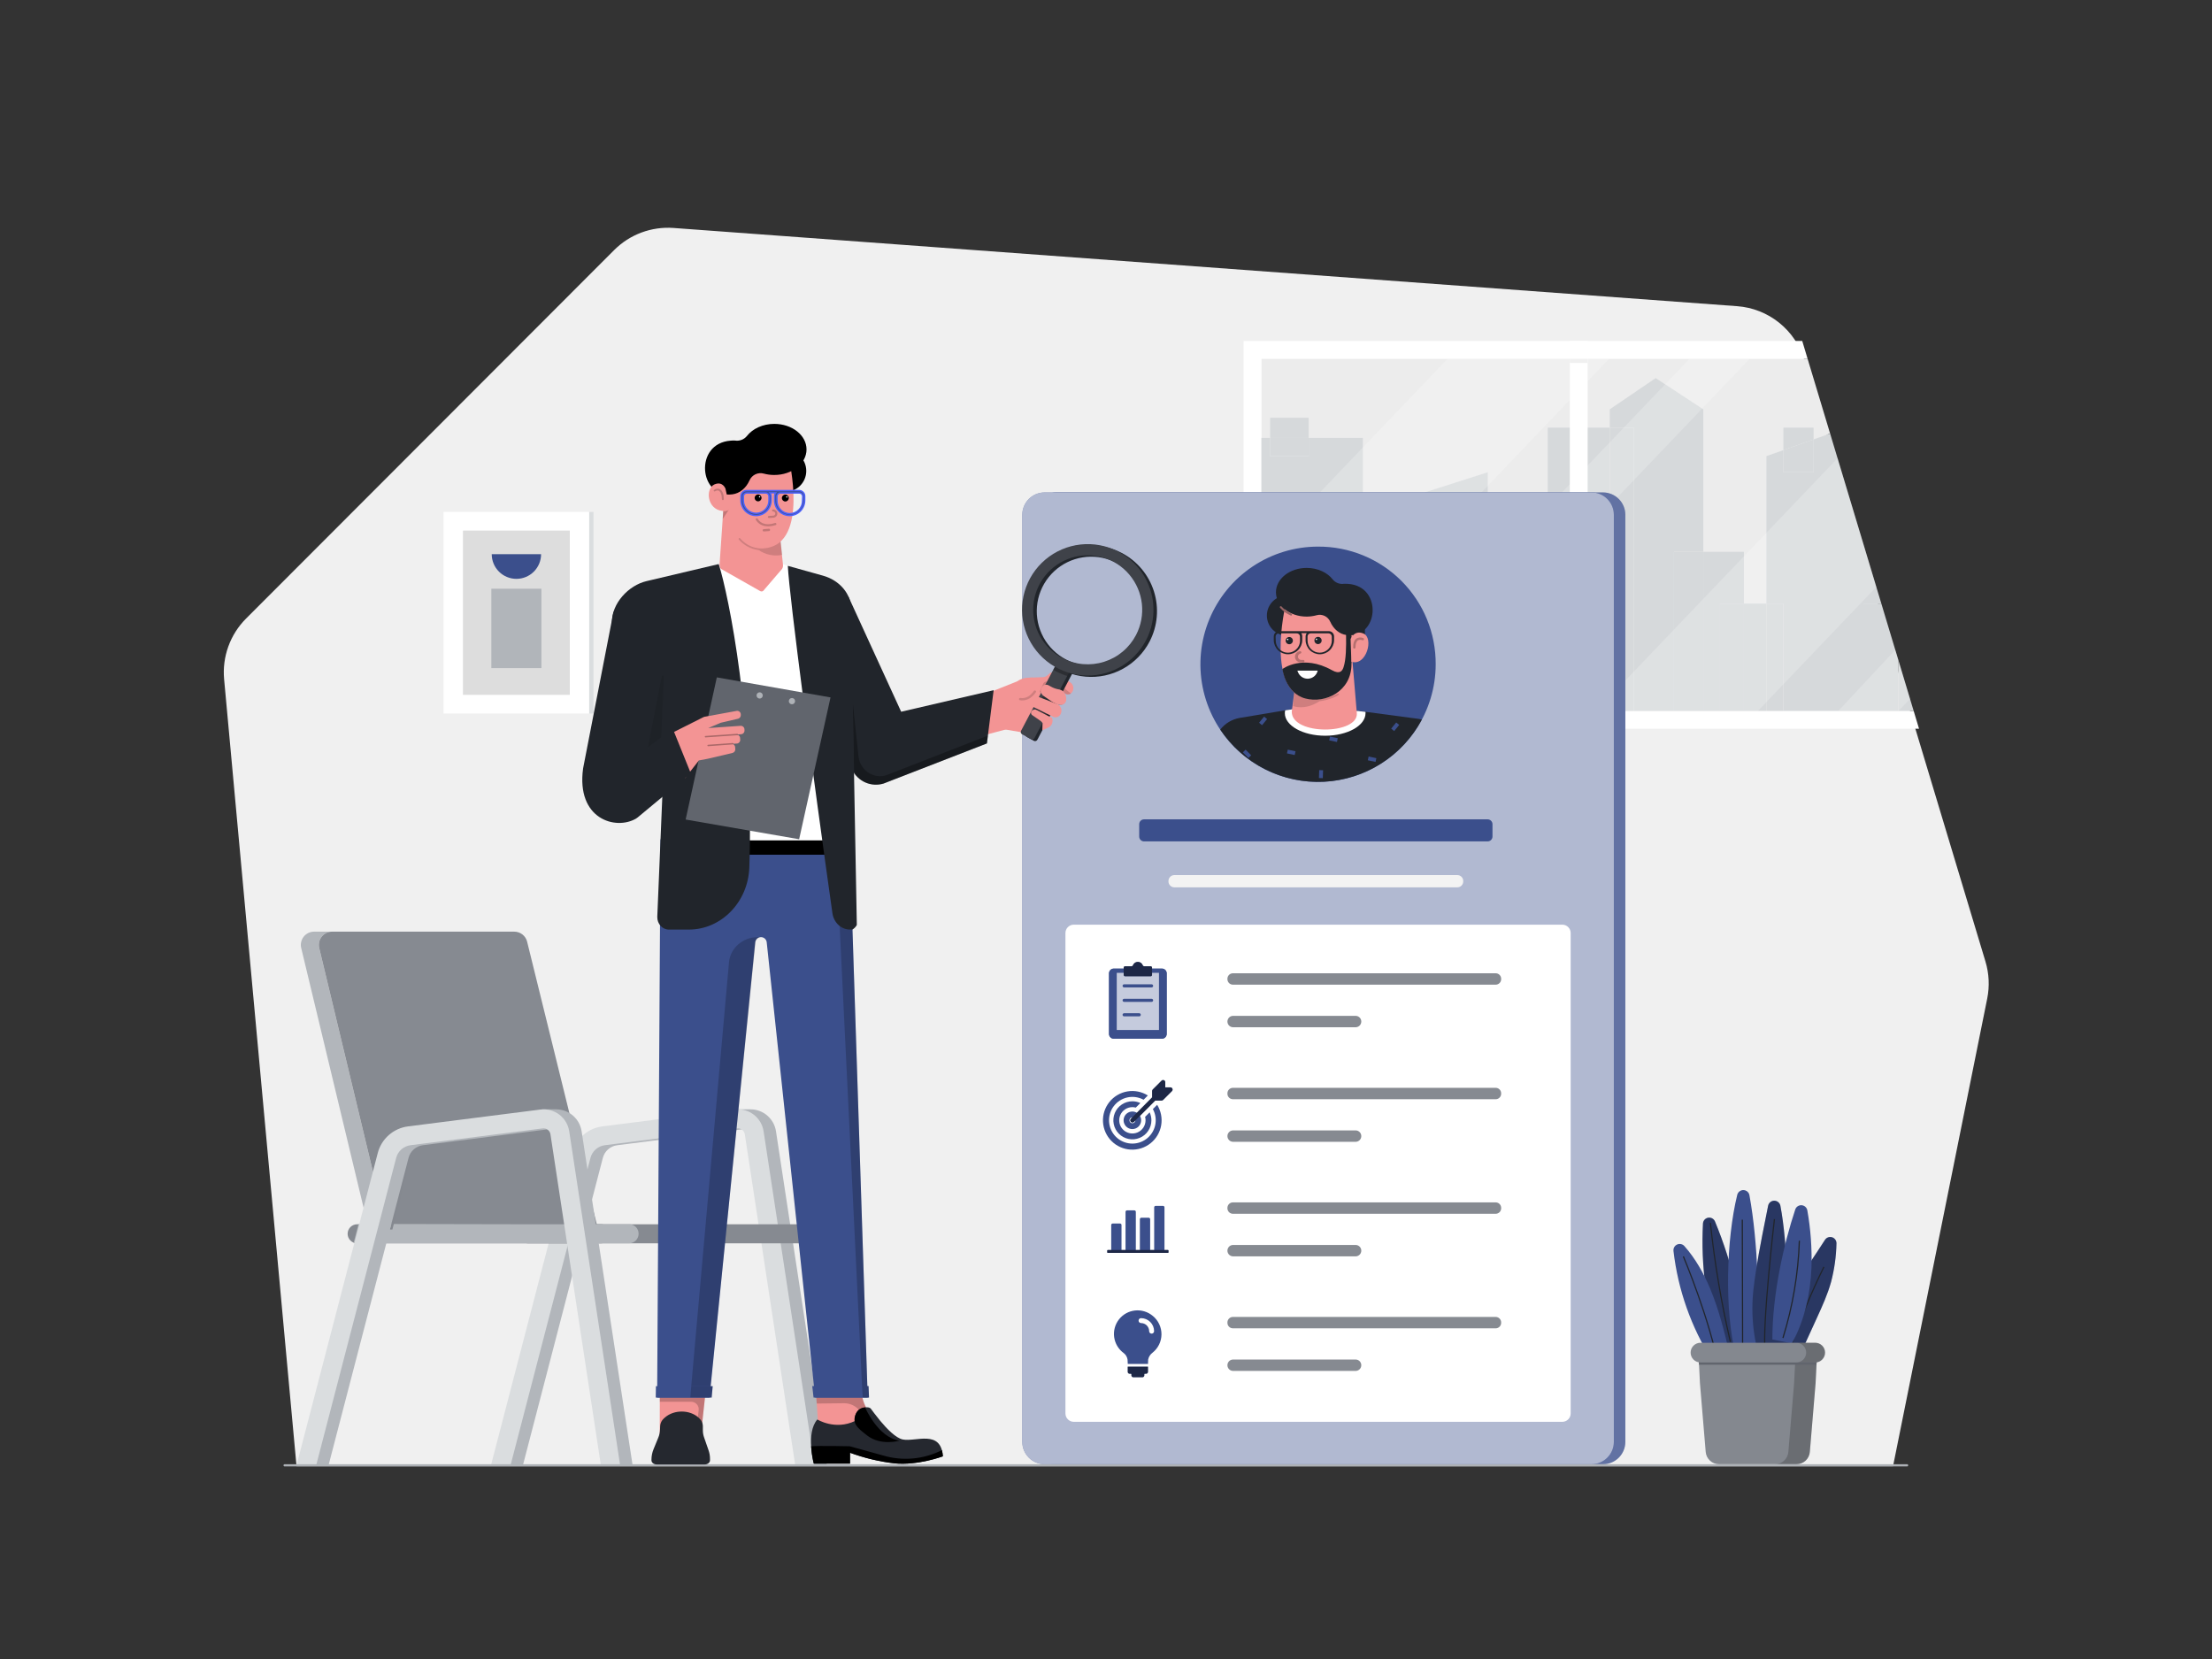 <svg xmlns="http://www.w3.org/2000/svg" xmlns:xlink="http://www.w3.org/1999/xlink" class="gridItem__media" id="Layer_1" x="0px" y="0px" width="1600" height="1200" viewBox="0 0 1600 1200" style="baseline-shift: 0px; clip-rule: nonzero; color: rgb(61, 61, 61); color-interpolation: srgb; color-interpolation-filters: linearrgb; color-rendering: auto; cursor: auto; direction: ltr; display: block; fill: none; fill-opacity: 1; fill-rule: nonzero; font: 400 16px / 18.4px Lato, sans-serif; image-rendering: auto; letter-spacing: normal; marker: none; overflow: hidden; paint-order: normal; pointer-events: auto; shape-rendering: auto; stroke: none; stroke-dasharray: none; stroke-dashoffset: 0px; stroke-linecap: butt; stroke-linejoin: miter; stroke-miterlimit: 4; stroke-opacity: 1; stroke-width: 1px; text-anchor: start; text-decoration: none solid rgb(61, 61, 61); text-rendering: auto; visibility: visible; word-spacing: 0px; writing-mode: horizontal-tb;" fill="none"><rect x="0" y="0" width="1600" height="1200" fill="#333333" stroke="none"/><path d="M1369.28 1060.58H214.49L162.11 491.311C161.375 483.274 162.418 475.174 165.164 467.586C167.91 459.997 172.293 453.106 178 447.401L444.23 180.891C449.817 175.294 456.545 170.967 463.955 168.206C471.365 165.445 479.284 164.314 487.17 164.891L1256.52 221.471C1267.62 222.287 1278.21 226.453 1286.89 233.416C1295.58 240.379 1301.94 249.813 1305.15 260.471L1436.15 695.541C1438.76 704.211 1439.2 713.393 1437.41 722.271L1369.28 1060.58Z" fill="#F0F0F0" style="baseline-shift: 0px; fill: rgb(240, 240, 240); paint-order: normal; text-decoration: none solid rgb(61, 61, 61);"></path><path d="M561.31 818.41C560.675 814.008 558.488 809.977 555.144 807.043C551.8 804.11 547.518 802.467 543.07 802.41H533.07L529.17 803.41V804L444.76 814.75C439.572 815.391 434.698 817.582 430.773 821.035C426.848 824.489 424.056 829.045 422.76 834.11L363.9 1060.4H378.1L436.05 837.56C436.666 835.155 437.992 832.991 439.856 831.352C441.721 829.712 444.036 828.673 446.5 828.37L542.04 816.21C543.355 816.038 544.685 816.39 545.743 817.188C546.802 817.987 547.505 819.169 547.7 820.48L584.25 1060.4H598.2L561.31 818.41Z" fill="#B2B6BB" style="baseline-shift: 0px; fill: rgb(178, 182, 187); paint-order: normal; text-decoration: none solid rgb(61, 61, 61);"></path><path d="M369.15 1060.39H355L413.81 834.1C415.106 829.035 417.898 824.478 421.823 821.025C425.747 817.571 430.622 815.381 435.81 814.74L531.35 802.58C536.229 801.922 541.171 803.216 545.103 806.18C549.034 809.143 551.638 813.538 552.35 818.41L589.24 1060.41H575.3L538.75 820.47C538.552 819.157 537.847 817.975 536.787 817.177C535.727 816.378 534.396 816.028 533.08 816.2L437.55 828.36C435.086 828.662 432.77 829.701 430.906 831.341C429.042 832.981 427.715 835.144 427.1 837.55L369.15 1060.39Z" fill="#DADDDF" style="baseline-shift: 0px; fill: rgb(218, 221, 223); paint-order: normal; text-decoration: none solid rgb(61, 61, 61);"></path><path d="M278.87 885.551L230.87 685.701C230.533 684.293 230.519 682.828 230.83 681.414C231.14 680.001 231.767 678.676 232.663 677.54C233.559 676.403 234.701 675.485 236.003 674.853C237.304 674.221 238.732 673.892 240.18 673.891H227.18C225.732 673.892 224.304 674.221 223.003 674.853C221.701 675.485 220.559 676.403 219.663 677.54C218.767 678.676 218.14 680.001 217.83 681.414C217.519 682.828 217.533 684.293 217.87 685.701L265.87 885.551L421.56 885.871L278.87 885.551Z" fill="#B2B6BB" style="baseline-shift: 0px; fill: rgb(178, 182, 187); paint-order: normal; text-decoration: none solid rgb(61, 61, 61);"></path><path d="M381.29 681.171C380.778 679.093 379.585 677.248 377.901 675.928C376.217 674.608 374.14 673.891 372 673.891H240.2C238.753 673.892 237.325 674.221 236.023 674.853C234.721 675.485 233.579 676.403 232.684 677.54C231.788 678.676 231.161 680.001 230.85 681.414C230.54 682.828 230.553 684.293 230.89 685.701L278.89 885.551L431.76 885.871L381.29 681.171Z" fill="#868A91" style="baseline-shift: 0px; fill: rgb(134, 138, 145); paint-order: normal; text-decoration: none solid rgb(61, 61, 61);"></path><path d="M588.64 885.551H381.69C377.885 885.551 374.8 888.633 374.8 892.436C374.8 896.238 377.885 899.321 381.69 899.321H588.64C592.445 899.321 595.53 896.238 595.53 892.436C595.53 888.633 592.445 885.551 588.64 885.551Z" fill="#868A91" style="baseline-shift: 0px; fill: rgb(134, 138, 145); paint-order: normal; text-decoration: none solid rgb(61, 61, 61);"></path><path d="M434.89 885.551H258.33C254.525 885.551 251.44 888.633 251.44 892.436C251.44 896.238 254.525 899.321 258.33 899.321H434.89C438.696 899.321 441.78 896.238 441.78 892.436C441.78 888.633 438.696 885.551 434.89 885.551Z" fill="#858990" style="baseline-shift: 0px; fill: rgb(133, 137, 144); paint-order: normal; text-decoration: none solid rgb(61, 61, 61);"></path><path d="M461.52 890.07C461.952 891.307 462.029 892.64 461.741 893.918C461.453 895.196 460.811 896.368 459.89 897.3C459.253 897.94 458.493 898.447 457.657 898.791C456.821 899.134 455.924 899.307 455.02 899.3H258.33C257.471 899.304 256.619 899.145 255.82 898.83L259.28 885.53H455C456.424 885.513 457.818 885.942 458.987 886.756C460.156 887.57 461.041 888.728 461.52 890.07V890.07Z" fill="#B2B6BB" style="baseline-shift: 0px; fill: rgb(178, 182, 187); paint-order: normal; text-decoration: none solid rgb(61, 61, 61);"></path><path d="M282.01 889.341L293.63 844.641H295.23L283.85 889.341H282.01Z" fill="#858990" style="baseline-shift: 0px; fill: rgb(133, 137, 144); paint-order: normal; text-decoration: none solid rgb(61, 61, 61);"></path><path d="M420.72 818.41C420.084 814.008 417.897 809.977 414.553 807.043C411.209 804.11 406.927 802.467 402.48 802.41H392.48L388.58 803.41V804L304.17 814.75C298.981 815.391 294.107 817.582 290.182 821.035C286.258 824.489 283.465 829.045 282.17 834.11L223.31 1060.4H237.51L295.5 837.55C296.118 835.138 297.452 832.969 299.326 831.329C301.2 829.688 303.526 828.654 306 828.36L401.54 816.2C402.854 816.028 404.184 816.38 405.242 817.178C406.301 817.977 407.004 819.159 407.2 820.47L443.75 1060.39H457.66L420.72 818.41Z" fill="#B2B6BB" style="baseline-shift: 0px; fill: rgb(178, 182, 187); paint-order: normal; text-decoration: none solid rgb(61, 61, 61);"></path><path d="M228.56 1060.39H214.36L273.22 834.1C274.516 829.035 277.308 824.478 281.233 821.025C285.157 817.571 290.032 815.381 295.22 814.74L390.75 802.58C395.63 801.922 400.571 803.216 404.503 806.18C408.435 809.143 411.039 813.538 411.75 818.41L448.64 1060.41H434.71L398.16 820.47C397.962 819.157 397.257 817.975 396.197 817.177C395.137 816.378 393.806 816.028 392.49 816.2L297 828.36C294.536 828.662 292.221 829.701 290.356 831.341C288.492 832.981 287.166 835.144 286.55 837.55L228.56 1060.39Z" fill="#DADDDF" style="baseline-shift: 0px; fill: rgb(218, 221, 223); paint-order: normal; text-decoration: none solid rgb(61, 61, 61);"></path><path d="M1384.19 514.18L1384.2 514.19H1397.75V514.18H1386.4H1384.19Z" fill="#ECECEC" style="baseline-shift: 0px; fill: rgb(236, 236, 236); paint-order: normal; text-decoration: none solid rgb(61, 61, 61);"></path><path d="M912.44 514.18H912.43V514.19H912.44V514.18Z" fill="#D6D9DB" style="baseline-shift: 0px; fill: rgb(214, 217, 219); paint-order: normal; text-decoration: none solid rgb(61, 61, 61);"></path><path d="M1384.2 514.19L1384.19 514.18H1373.16H1347.86H1289.96H1277.68H1261.4H1244.12H1232.04H1210.81H1181.73H1164.36H1119.52H1100.85H1099.13H1076.16H1035.61H1018.42H1006.02H985.81H953.19H912.44V514.19H1384.2Z" fill="#D6D9DB" style="baseline-shift: 0px; fill: rgb(214, 217, 219); paint-order: normal; text-decoration: none solid rgb(61, 61, 61);"></path><path d="M918.7 316.769V302.139H946.59V316.769H985.81V399.489L1006.02 405.199V363.979L1076.16 341.569V439.399L1099.13 444.279V386.859H1119.52V309.309H1164.36V296.059L1197.6 273.459L1232.04 296.059V399.129H1261.4V436.569H1277.68V329.919L1289.96 325.569V309.309H1311.85V317.799L1323.77 313.569L1307.49 259.529H912.44V316.769H918.7Z" fill="#ECECEC" style="baseline-shift: 0px; fill: rgb(236, 236, 236); paint-order: normal; text-decoration: none solid rgb(61, 61, 61);"></path><path d="M899.52 527.101H1388.09L1384.2 514.201H912.44V514.191H912.43V514.181V316.771V259.531H912.44H1307.49L1303.61 246.631H899.52V527.101Z" fill="white" style="baseline-shift: 0px; fill: rgb(255, 255, 255); paint-order: normal; text-decoration: none solid rgb(61, 61, 61);"></path><path d="M1384.2 514.189H912.44V514.199H1384.2V514.189Z" fill="#D6D9DB" style="baseline-shift: 0px; fill: rgb(214, 217, 219); paint-order: normal; text-decoration: none solid rgb(61, 61, 61);"></path><path d="M1076.16 439.4V341.57L1006.02 363.98V405.2L1018.42 408.71V514.18H1035.61V430.8L1076.16 439.4Z" fill="#D6D9DB" style="baseline-shift: 0px; fill: rgb(214, 217, 219); paint-order: normal; text-decoration: none solid rgb(61, 61, 61);"></path><path d="M1164.36 309.311H1119.52V386.861H1164.36V309.311Z" fill="#D6D9DB" style="baseline-shift: 0px; fill: rgb(214, 217, 219); paint-order: normal; text-decoration: none solid rgb(61, 61, 61);"></path><path d="M1261.4 436.571V399.131H1232.04V514.181H1244.12V436.571H1261.4Z" fill="#D6D9DB" style="baseline-shift: 0px; fill: rgb(214, 217, 219); paint-order: normal; text-decoration: none solid rgb(61, 61, 61);"></path><path d="M1373.16 514.181H1384.19L1373.16 477.551V514.181Z" fill="#D6D9DB" style="baseline-shift: 0px; fill: rgb(214, 217, 219); paint-order: normal; text-decoration: none solid rgb(61, 61, 61);"></path><path d="M1076.16 439.4V514.18H1099.13V444.28L1076.16 439.4Z" fill="#D6D9DB" style="baseline-shift: 0px; fill: rgb(214, 217, 219); paint-order: normal; text-decoration: none solid rgb(61, 61, 61);"></path><path d="M1035.61 430.801V514.181H1076.16V439.401L1035.61 430.801Z" fill="#D6D9DB" style="baseline-shift: 0px; fill: rgb(214, 217, 219); paint-order: normal; text-decoration: none solid rgb(61, 61, 61);"></path><path d="M1277.68 436.57H1261.4V514.18H1277.68V436.57Z" fill="#D6D9DB" style="baseline-shift: 0px; fill: rgb(214, 217, 219); paint-order: normal; text-decoration: none solid rgb(61, 61, 61);"></path><path d="M1261.4 436.57H1244.12V514.18H1261.4V436.57Z" fill="#D6D9DB" style="baseline-shift: 0px; fill: rgb(214, 217, 219); paint-order: normal; text-decoration: none solid rgb(61, 61, 61);"></path><path d="M912.44 316.77H912.43V514.18H912.44V316.77Z" fill="#D6D9DB" style="baseline-shift: 0px; fill: rgb(214, 217, 219); paint-order: normal; text-decoration: none solid rgb(61, 61, 61);"></path><path d="M985.81 399.49V316.77H946.59V330.03H918.7V316.77H912.44V514.18H953.19V390.27L985.81 399.49Z" fill="#D6D9DB" style="baseline-shift: 0px; fill: rgb(214, 217, 219); paint-order: normal; text-decoration: none solid rgb(61, 61, 61);"></path><path d="M1099.13 386.859V444.279L1100.85 444.639V514.179H1119.52V386.859H1099.13Z" fill="#D6D9DB" style="baseline-shift: 0px; fill: rgb(214, 217, 219); paint-order: normal; text-decoration: none solid rgb(61, 61, 61);"></path><path d="M1164.36 386.859H1119.52V514.179H1164.36V386.859Z" fill="#D6D9DB" style="baseline-shift: 0px; fill: rgb(214, 217, 219); paint-order: normal; text-decoration: none solid rgb(61, 61, 61);"></path><path d="M1099.13 444.279V514.179H1100.85V444.639L1099.13 444.279Z" fill="#D6D9DB" style="baseline-shift: 0px; fill: rgb(214, 217, 219); paint-order: normal; text-decoration: none solid rgb(61, 61, 61);"></path><path d="M985.81 399.49V514.18H1006.02V405.2L985.81 399.49Z" fill="#D6D9DB" style="baseline-shift: 0px; fill: rgb(214, 217, 219); paint-order: normal; text-decoration: none solid rgb(61, 61, 61);"></path><path d="M1006.02 405.199V514.179H1018.42V408.709L1006.02 405.199Z" fill="#D6D9DB" style="baseline-shift: 0px; fill: rgb(214, 217, 219); paint-order: normal; text-decoration: none solid rgb(61, 61, 61);"></path><path d="M953.19 390.27V514.18H985.81V399.49L953.19 390.27Z" fill="#D6D9DB" style="baseline-shift: 0px; fill: rgb(214, 217, 219); paint-order: normal; text-decoration: none solid rgb(61, 61, 61);"></path><path d="M1360.82 436.57L1323.77 313.57L1311.85 317.8V341.57H1289.96V325.57L1277.68 329.92V436.57H1289.96V514.18H1347.86V436.57H1360.82Z" fill="#D6D9DB" style="baseline-shift: 0px; fill: rgb(214, 217, 219); paint-order: normal; text-decoration: none solid rgb(61, 61, 61);"></path><path d="M1360.82 436.57H1347.86V514.18H1373.16V477.55L1360.82 436.57Z" fill="#D6D9DB" style="baseline-shift: 0px; fill: rgb(214, 217, 219); paint-order: normal; text-decoration: none solid rgb(61, 61, 61);"></path><path d="M1289.96 436.57H1277.68V514.18H1289.96V436.57Z" fill="#D6D9DB" style="baseline-shift: 0px; fill: rgb(214, 217, 219); paint-order: normal; text-decoration: none solid rgb(61, 61, 61);"></path><path d="M1232.04 399.131V296.061L1197.6 273.461L1164.36 296.061V309.311H1181.73V514.181H1210.81V399.131H1232.04Z" fill="#D6D9DB" style="baseline-shift: 0px; fill: rgb(214, 217, 219); paint-order: normal; text-decoration: none solid rgb(61, 61, 61);"></path><path d="M1164.36 309.311V386.861V514.181H1181.73V309.311H1164.36Z" fill="#D6D9DB" style="baseline-shift: 0px; fill: rgb(214, 217, 219); paint-order: normal; text-decoration: none solid rgb(61, 61, 61);"></path><path d="M1232.04 399.131H1210.81V514.181H1232.04V399.131Z" fill="#D6D9DB" style="baseline-shift: 0px; fill: rgb(214, 217, 219); paint-order: normal; text-decoration: none solid rgb(61, 61, 61);"></path><path d="M946.59 302.141H918.7V316.771H946.59V302.141Z" fill="#D6D9DB" style="baseline-shift: 0px; fill: rgb(214, 217, 219); paint-order: normal; text-decoration: none solid rgb(61, 61, 61);"></path><path d="M946.59 316.77H918.7V330.03H946.59V316.77Z" fill="#D6D9DB" style="baseline-shift: 0px; fill: rgb(214, 217, 219); paint-order: normal; text-decoration: none solid rgb(61, 61, 61);"></path><path d="M1311.85 309.311H1289.96V325.571L1311.85 317.801V309.311Z" fill="#D6D9DB" style="baseline-shift: 0px; fill: rgb(214, 217, 219); paint-order: normal; text-decoration: none solid rgb(61, 61, 61);"></path><path d="M1311.85 341.571V317.801L1289.96 325.571V341.571H1311.85Z" fill="#D6D9DB" style="baseline-shift: 0px; fill: rgb(214, 217, 219); paint-order: normal; text-decoration: none solid rgb(61, 61, 61);"></path><path opacity="0.2" d="M1047.02 259.529L912.44 400.459V514.189H920.75L1163.91 259.529H1047.02Z" fill="white" style="baseline-shift: 0px; fill: rgb(255, 255, 255); opacity: 0.2; paint-order: normal; text-decoration: none solid rgb(61, 61, 61);"></path><path opacity="0.2" d="M1222.06 259.529L978.9 514.189H1022.44L1265.62 259.529H1222.06Z" fill="white" style="baseline-shift: 0px; fill: rgb(255, 255, 255); opacity: 0.2; paint-order: normal; text-decoration: none solid rgb(61, 61, 61);"></path><path opacity="0.2" d="M1271.59 514.191L1357.19 424.541L1329.16 331.471L1154.68 514.191H1271.59Z" fill="white" style="baseline-shift: 0px; fill: rgb(255, 255, 255); opacity: 0.2; paint-order: normal; text-decoration: none solid rgb(61, 61, 61);"></path><path opacity="0.2" d="M1373.29 514.19L1381.58 505.51L1370.91 470.07L1329.74 514.19H1373.29Z" fill="white" style="baseline-shift: 0px; fill: rgb(255, 255, 255); opacity: 0.2; paint-order: normal; text-decoration: none solid rgb(61, 61, 61);"></path><path d="M1285.74 977.431C1285.02 959.661 1291.83 942.431 1300.55 927.311C1306.55 916.841 1313.55 907.011 1320.04 896.851C1320.57 896.011 1321.36 895.369 1322.29 895.026C1323.23 894.683 1324.25 894.657 1325.19 894.952C1326.14 895.247 1326.97 895.847 1327.54 896.659C1328.11 897.47 1328.4 898.448 1328.36 899.441C1328.16 908.845 1326.85 918.193 1324.46 927.291C1321.94 936.351 1318.05 944.881 1314.17 953.361C1309.6 963.361 1305.03 973.361 1300.47 983.361" class="change-color-in-svg" fill="#4D61FC" style="fill: rgb(59, 79, 140); baseline-shift: 0px; paint-order: normal; text-decoration: none solid rgb(61, 61, 61);"></path><path opacity="0.3" d="M1285.74 977.431C1285.02 959.661 1291.83 942.431 1300.55 927.311C1306.55 916.841 1313.55 907.011 1320.04 896.851C1320.57 896.011 1321.36 895.369 1322.29 895.026C1323.23 894.683 1324.25 894.657 1325.19 894.952C1326.14 895.247 1326.97 895.847 1327.54 896.659C1328.11 897.47 1328.4 898.448 1328.36 899.441C1328.16 908.845 1326.85 918.193 1324.46 927.291C1321.94 936.351 1318.05 944.881 1314.17 953.361C1309.6 963.361 1305.03 973.361 1300.47 983.361" fill="black" style="baseline-shift: 0px; fill: rgb(0, 0, 0); opacity: 0.3; paint-order: normal; text-decoration: none solid rgb(61, 61, 61);"></path><path d="M1244 975.34C1234.31 946.256 1230.18 915.611 1231.81 885C1231.87 883.977 1232.27 883.005 1232.95 882.242C1233.64 881.479 1234.56 880.97 1235.57 880.8C1236.58 880.629 1237.62 880.806 1238.51 881.302C1239.41 881.798 1240.11 882.584 1240.5 883.53C1253.25 914.367 1260.88 947.076 1263.09 980.37" class="change-color-in-svg" fill="#4D61FC" style="fill: rgb(59, 79, 140); baseline-shift: 0px; paint-order: normal; text-decoration: none solid rgb(61, 61, 61);"></path><path opacity="0.3" d="M1244 975.34C1234.31 946.256 1230.18 915.611 1231.81 885C1231.87 883.977 1232.27 883.005 1232.95 882.242C1233.64 881.479 1234.56 880.97 1235.57 880.8C1236.58 880.629 1237.62 880.806 1238.51 881.302C1239.41 881.798 1240.11 882.584 1240.5 883.53C1253.25 914.367 1260.88 947.076 1263.09 980.37" fill="black" style="baseline-shift: 0px; fill: rgb(0, 0, 0); opacity: 0.3; paint-order: normal; text-decoration: none solid rgb(61, 61, 61);"></path><path d="M1295.78 974.38L1294.96 974.1C1301.69 954.299 1309.69 934.953 1318.9 916.18L1319.67 916.56C1310.47 935.298 1302.49 954.612 1295.78 974.38V974.38Z" fill="#21252B" style="baseline-shift: 0px; fill: rgb(33, 37, 43); paint-order: normal; text-decoration: none solid rgb(61, 61, 61);"></path><path d="M1251.22 970.72C1244.62 942.334 1239.79 913.565 1236.75 884.58L1237.59 884.5C1240.62 913.438 1245.45 942.16 1252.05 970.5L1251.22 970.72Z" fill="#21252B" style="baseline-shift: 0px; fill: rgb(33, 37, 43); paint-order: normal; text-decoration: none solid rgb(61, 61, 61);"></path><path d="M1238.41 983.94C1223.27 959.997 1213.72 932.95 1210.47 904.81C1210.37 903.854 1210.57 902.889 1211.05 902.055C1211.53 901.221 1212.26 900.562 1213.14 900.173C1214.02 899.785 1215 899.686 1215.94 899.892C1216.88 900.098 1217.73 900.599 1218.37 901.32C1226.27 910.24 1232.37 921.01 1237.09 932.32C1243.43 947.51 1247.35 963.71 1251.23 979.83" class="change-color-in-svg" fill="#4D61FC" style="fill: rgb(59, 79, 140); baseline-shift: 0px; paint-order: normal; text-decoration: none solid rgb(61, 61, 61);"></path><path d="M1255.51 980.741C1247.21 947.341 1248.71 896.331 1256.59 864.281C1256.83 863.276 1257.41 862.384 1258.23 861.754C1259.05 861.124 1260.06 860.794 1261.09 860.82C1262.12 860.846 1263.11 861.225 1263.9 861.895C1264.69 862.565 1265.22 863.485 1265.41 864.501C1271.85 899.761 1272.22 942.161 1272.53 980.311" class="change-color-in-svg" fill="#4D61FC" style="fill: rgb(59, 79, 140); baseline-shift: 0px; paint-order: normal; text-decoration: none solid rgb(61, 61, 61);"></path><path d="M1274.82 988.761C1268.49 970.957 1266.25 951.958 1268.26 933.171C1270.26 915.511 1273.76 897.991 1277.26 880.561L1278.94 872.121C1279.15 871.098 1279.7 870.179 1280.51 869.519C1281.32 868.859 1282.33 868.498 1283.37 868.498C1284.41 868.498 1285.42 868.859 1286.23 869.519C1287.04 870.179 1287.59 871.098 1287.8 872.121C1293.12 900.121 1293.8 942.421 1291.3 970.411" class="change-color-in-svg" fill="#4D61FC" style="fill: rgb(59, 79, 140); baseline-shift: 0px; paint-order: normal; text-decoration: none solid rgb(61, 61, 61);"></path><path opacity="0.3" d="M1274.82 988.761C1268.49 970.957 1266.25 951.958 1268.26 933.171C1270.26 915.511 1273.76 897.991 1277.26 880.561L1278.94 872.121C1279.15 871.098 1279.7 870.179 1280.51 869.519C1281.32 868.859 1282.33 868.498 1283.37 868.498C1284.41 868.498 1285.42 868.859 1286.23 869.519C1287.04 870.179 1287.59 871.098 1287.8 872.121C1293.12 900.121 1293.8 942.421 1291.3 970.411" fill="black" style="baseline-shift: 0px; fill: rgb(0, 0, 0); opacity: 0.3; paint-order: normal; text-decoration: none solid rgb(61, 61, 61);"></path><path d="M1276.43 977.87C1273.91 960.87 1282.98 882.55 1283.07 881.76L1283.92 881.86C1283.82 882.65 1274.78 960.86 1277.28 977.74L1276.43 977.87Z" fill="#21252B" style="baseline-shift: 0px; fill: rgb(33, 37, 43); paint-order: normal; text-decoration: none solid rgb(61, 61, 61);"></path><path d="M1282 968.891C1282 935.891 1290.34 899.531 1298.56 874.831C1298.88 873.881 1299.51 873.066 1300.35 872.513C1301.18 871.96 1302.18 871.701 1303.18 871.777C1304.18 871.852 1305.13 872.258 1305.87 872.93C1306.61 873.603 1307.11 874.504 1307.29 875.491C1309.7 889.088 1310.71 902.898 1310.29 916.701C1309.54 935.881 1305.29 955.131 1296.14 971.701" class="change-color-in-svg" fill="#4D61FC" style="fill: rgb(59, 79, 140); baseline-shift: 0px; paint-order: normal; text-decoration: none solid rgb(61, 61, 61);"></path><path d="M1242.94 990.059C1236.39 954.479 1217.42 909.399 1217.22 908.949L1218.02 908.619C1218.21 909.069 1237.21 954.229 1243.79 989.899L1242.94 990.059Z" fill="#21252B" style="baseline-shift: 0px; fill: rgb(33, 37, 43); paint-order: normal; text-decoration: none solid rgb(61, 61, 61);"></path><path d="M1260.69 882.217L1259.83 882.219L1260.09 988.808L1260.95 988.806L1260.69 882.217Z" fill="#21252B" style="baseline-shift: 0px; fill: rgb(33, 37, 43); paint-order: normal; text-decoration: none solid rgb(61, 61, 61);"></path><path d="M1290.06 967.931L1289.24 967.671C1296.32 944.905 1300.31 921.29 1301.1 897.461H1301.96C1301.17 921.378 1297.16 945.079 1290.06 967.931V967.931Z" fill="#21252B" style="baseline-shift: 0px; fill: rgb(33, 37, 43); paint-order: normal; text-decoration: none solid rgb(61, 61, 61);"></path><path d="M1228.37 975.33L1229.62 1000.5L1233.78 1050.22C1233.98 1052.64 1235.09 1054.9 1236.88 1056.55C1238.66 1058.2 1241.01 1059.11 1243.44 1059.11H1299.44C1301.87 1059.11 1304.22 1058.2 1306.01 1056.55C1307.79 1054.9 1308.9 1052.64 1309.1 1050.22L1313.26 1000.5L1314.54 974.77L1228.37 975.33Z" fill="#84888F" style="baseline-shift: 0px; fill: rgb(132, 136, 143); paint-order: normal; text-decoration: none solid rgb(61, 61, 61);"></path><path opacity="0.2" d="M1299 974.87L1297.73 1000.5L1293.57 1050.22C1293.37 1052.64 1292.26 1054.91 1290.47 1056.55C1288.68 1058.2 1286.33 1059.11 1283.9 1059.11H1299.46C1301.89 1059.11 1304.24 1058.2 1306.03 1056.55C1307.81 1054.9 1308.92 1052.64 1309.12 1050.22L1313.28 1000.5L1314.56 974.77L1299 974.87Z" fill="black" style="baseline-shift: 0px; fill: rgb(0, 0, 0); opacity: 0.2; paint-order: normal; text-decoration: none solid rgb(61, 61, 61);"></path><path d="M1228.3 973.74L1228.95 987.12H1313.9L1314.51 974.77L1228.3 973.74Z" fill="#61656D" style="baseline-shift: 0px; fill: rgb(97, 101, 109); paint-order: normal; text-decoration: none solid rgb(61, 61, 61);"></path><path d="M1230 985.5H1312.9C1313.84 985.5 1314.76 985.316 1315.63 984.957C1316.49 984.599 1317.28 984.074 1317.94 983.412C1318.6 982.75 1319.13 981.964 1319.49 981.099C1319.85 980.233 1320.03 979.306 1320.03 978.37C1320.03 976.481 1319.28 974.67 1317.94 973.335C1316.6 972 1314.79 971.25 1312.9 971.25H1230C1228.11 971.25 1226.3 972 1224.96 973.335C1223.63 974.67 1222.87 976.481 1222.87 978.37V978.37C1222.87 979.307 1223.05 980.235 1223.41 981.102C1223.76 981.968 1224.29 982.755 1224.95 983.418C1225.62 984.08 1226.4 984.605 1227.27 984.963C1228.13 985.32 1229.06 985.503 1230 985.5V985.5Z" fill="#84888F" style="baseline-shift: 0px; fill: rgb(132, 136, 143); paint-order: normal; text-decoration: none solid rgb(61, 61, 61);"></path><path opacity="0.2" d="M1312.88 971.249H1299.06C1300.02 971.213 1300.97 971.371 1301.87 971.713C1302.77 972.055 1303.58 972.574 1304.27 973.239C1304.96 973.904 1305.51 974.702 1305.89 975.584C1306.26 976.466 1306.46 977.415 1306.46 978.374C1306.46 979.333 1306.26 980.282 1305.89 981.164C1305.51 982.047 1304.96 982.844 1304.27 983.509C1303.58 984.174 1302.77 984.694 1301.87 985.035C1300.97 985.377 1300.02 985.535 1299.06 985.499H1312.88C1313.84 985.535 1314.79 985.377 1315.69 985.035C1316.59 984.694 1317.4 984.174 1318.09 983.509C1318.78 982.844 1319.33 982.047 1319.71 981.164C1320.08 980.282 1320.28 979.333 1320.28 978.374C1320.28 977.415 1320.08 976.466 1319.71 975.584C1319.33 974.702 1318.78 973.904 1318.09 973.239C1317.4 972.574 1316.59 972.055 1315.69 971.713C1314.79 971.371 1313.84 971.213 1312.88 971.249V971.249Z" fill="black" style="baseline-shift: 0px; fill: rgb(0, 0, 0); opacity: 0.2; paint-order: normal; text-decoration: none solid rgb(61, 61, 61);"></path><path d="M320.81 516.109H426.2V370.279H320.81V516.109Z" fill="white" style="baseline-shift: 0px; fill: rgb(255, 255, 255); paint-order: normal; text-decoration: none solid rgb(61, 61, 61);"></path><path d="M334.87 502.609H412.15V383.769H334.87V502.609Z" fill="#DDDDDD" style="baseline-shift: 0px; fill: rgb(221, 221, 221); paint-order: normal; text-decoration: none solid rgb(61, 61, 61);"></path><path d="M429.27 370.279H426.21V516.109H429.27V370.279Z" fill="#DADDDF" style="baseline-shift: 0px; fill: rgb(218, 221, 223); paint-order: normal; text-decoration: none solid rgb(61, 61, 61);"></path><path d="M355.41 483.26H391.61V425.83H355.41V483.26Z" fill="#B1B5BA" style="baseline-shift: 0px; fill: rgb(177, 181, 186); paint-order: normal; text-decoration: none solid rgb(61, 61, 61);"></path><path d="M373.53 418.7C378.264 418.7 382.804 416.819 386.152 413.471C389.499 410.124 391.38 405.584 391.38 400.85H355.68C355.68 405.584 357.56 410.124 360.908 413.471C364.255 416.819 368.796 418.7 373.53 418.7Z" class="change-color-in-svg" fill="#4D61FC" style="fill: rgb(59, 79, 140); baseline-shift: 0px; paint-order: normal; text-decoration: none solid rgb(61, 61, 61);"></path><path d="M1148.39 246.631H1135.48V524.131H1148.39V246.631Z" fill="white" style="baseline-shift: 0px; fill: rgb(255, 255, 255); paint-order: normal; text-decoration: none solid rgb(61, 61, 61);"></path><path d="M1148.39 259.529H1135.48V262.529H1148.39V259.529Z" fill="#F0F0F0" style="baseline-shift: 0px; fill: rgb(240, 240, 240); paint-order: normal; text-decoration: none solid rgb(61, 61, 61);"></path><path d="M1159.44 356.18H763.98C755.022 356.18 747.76 363.442 747.76 372.4V1042.9C747.76 1051.86 755.022 1059.12 763.98 1059.12H1159.44C1168.4 1059.12 1175.66 1051.86 1175.66 1042.9V372.4C1175.66 363.442 1168.4 356.18 1159.44 356.18Z" class="change-color-in-svg" fill="#4D61FC" style="fill: rgb(59, 79, 140); baseline-shift: 0px; paint-order: normal; text-decoration: none solid rgb(61, 61, 61);"></path><path opacity="0.2" d="M1159.44 356.18H763.98C755.022 356.18 747.76 363.442 747.76 372.4V1042.9C747.76 1051.86 755.022 1059.12 763.98 1059.12H1159.44C1168.4 1059.12 1175.66 1051.86 1175.66 1042.9V372.4C1175.66 363.442 1168.4 356.18 1159.44 356.18Z" fill="white" style="baseline-shift: 0px; fill: rgb(255, 255, 255); opacity: 0.2; paint-order: normal; text-decoration: none solid rgb(61, 61, 61);"></path><path d="M1151.12 356.18H755.66C746.702 356.18 739.44 363.442 739.44 372.4V1042.9C739.44 1051.86 746.702 1059.12 755.66 1059.12H1151.12C1160.08 1059.12 1167.34 1051.86 1167.34 1042.9V372.4C1167.34 363.442 1160.08 356.18 1151.12 356.18Z" class="change-color-in-svg" fill="#4D61FC" style="fill: rgb(59, 79, 140); baseline-shift: 0px; paint-order: normal; text-decoration: none solid rgb(61, 61, 61);"></path><path opacity="0.6" d="M1151.12 356.18H755.66C746.702 356.18 739.44 363.442 739.44 372.4V1042.9C739.44 1051.86 746.702 1059.12 755.66 1059.12H1151.12C1160.08 1059.12 1167.34 1051.86 1167.34 1042.9V372.4C1167.34 363.442 1160.08 356.18 1151.12 356.18Z" fill="white" style="baseline-shift: 0px; fill: rgb(255, 255, 255); opacity: 0.6; paint-order: normal; text-decoration: none solid rgb(61, 61, 61);"></path><path d="M1130.06 668.83H776.71C773.369 668.83 770.66 671.539 770.66 674.88V1022.39C770.66 1025.73 773.369 1028.44 776.71 1028.44H1130.06C1133.4 1028.44 1136.11 1025.73 1136.11 1022.39V674.88C1136.11 671.539 1133.4 668.83 1130.06 668.83Z" fill="white" style="baseline-shift: 0px; fill: rgb(255, 255, 255); paint-order: normal; text-decoration: none solid rgb(61, 61, 61);"></path><path d="M1076.04 592.65H827.53C825.586 592.65 824.01 594.226 824.01 596.17V605.09C824.01 607.034 825.586 608.61 827.53 608.61H1076.04C1077.98 608.61 1079.56 607.034 1079.56 605.09V596.17C1079.56 594.226 1077.98 592.65 1076.04 592.65Z" class="change-color-in-svg" fill="#4D61FC" style="fill: rgb(59, 79, 140); baseline-shift: 0px; paint-order: normal; text-decoration: none solid rgb(61, 61, 61);"></path><path d="M1054.11 632.961H849.47C847.1 632.961 845.18 634.882 845.18 637.251V637.551C845.18 639.92 847.1 641.841 849.47 641.841H1054.11C1056.48 641.841 1058.4 639.92 1058.4 637.551V637.251C1058.4 634.882 1056.48 632.961 1054.11 632.961Z" fill="#F3F3F3" style="baseline-shift: 0px; fill: rgb(243, 243, 243); paint-order: normal; text-decoration: none solid rgb(61, 61, 61);"></path><path d="M1081.85 703.99H891.81C889.612 703.99 887.83 705.772 887.83 707.97V708.26C887.83 710.458 889.612 712.24 891.81 712.24H1081.85C1084.05 712.24 1085.83 710.458 1085.83 708.26V707.97C1085.83 705.772 1084.05 703.99 1081.85 703.99Z" fill="#868A91" style="baseline-shift: 0px; fill: rgb(134, 138, 145); paint-order: normal; text-decoration: none solid rgb(61, 61, 61);"></path><path d="M980.54 734.789H891.95C889.675 734.789 887.83 736.634 887.83 738.909V738.919C887.83 741.194 889.675 743.039 891.95 743.039H980.54C982.815 743.039 984.66 741.194 984.66 738.919V738.909C984.66 736.634 982.815 734.789 980.54 734.789Z" fill="#868A91" style="baseline-shift: 0px; fill: rgb(134, 138, 145); paint-order: normal; text-decoration: none solid rgb(61, 61, 61);"></path><path d="M1081.85 786.85H891.81C889.612 786.85 887.83 788.632 887.83 790.83V791.12C887.83 793.318 889.612 795.1 891.81 795.1H1081.85C1084.05 795.1 1085.83 793.318 1085.83 791.12V790.83C1085.83 788.632 1084.05 786.85 1081.85 786.85Z" fill="#868A91" style="baseline-shift: 0px; fill: rgb(134, 138, 145); paint-order: normal; text-decoration: none solid rgb(61, 61, 61);"></path><path d="M980.54 817.65H891.95C889.675 817.65 887.83 819.495 887.83 821.77V821.78C887.83 824.056 889.675 825.9 891.95 825.9H980.54C982.815 825.9 984.66 824.056 984.66 821.78V821.77C984.66 819.495 982.815 817.65 980.54 817.65Z" fill="#868A91" style="baseline-shift: 0px; fill: rgb(134, 138, 145); paint-order: normal; text-decoration: none solid rgb(61, 61, 61);"></path><path d="M1081.85 869.711H891.81C889.612 869.711 887.83 871.493 887.83 873.691V873.981C887.83 876.179 889.612 877.961 891.81 877.961H1081.85C1084.05 877.961 1085.83 876.179 1085.83 873.981V873.691C1085.83 871.493 1084.05 869.711 1081.85 869.711Z" fill="#868A91" style="baseline-shift: 0px; fill: rgb(134, 138, 145); paint-order: normal; text-decoration: none solid rgb(61, 61, 61);"></path><path d="M980.54 900.51H891.95C889.675 900.51 887.83 902.354 887.83 904.63V904.64C887.83 906.915 889.675 908.76 891.95 908.76H980.54C982.815 908.76 984.66 906.915 984.66 904.64V904.63C984.66 902.354 982.815 900.51 980.54 900.51Z" fill="#868A91" style="baseline-shift: 0px; fill: rgb(134, 138, 145); paint-order: normal; text-decoration: none solid rgb(61, 61, 61);"></path><path d="M1081.85 952.57H891.81C889.612 952.57 887.83 954.352 887.83 956.55V956.84C887.83 959.038 889.612 960.82 891.81 960.82H1081.85C1084.05 960.82 1085.83 959.038 1085.83 956.84V956.55C1085.83 954.352 1084.05 952.57 1081.85 952.57Z" fill="#868A91" style="baseline-shift: 0px; fill: rgb(134, 138, 145); paint-order: normal; text-decoration: none solid rgb(61, 61, 61);"></path><path d="M980.54 983.369H891.95C889.675 983.369 887.83 985.214 887.83 987.489V987.499C887.83 989.775 889.675 991.619 891.95 991.619H980.54C982.815 991.619 984.66 989.775 984.66 987.499V987.489C984.66 985.214 982.815 983.369 980.54 983.369Z" fill="#868A91" style="baseline-shift: 0px; fill: rgb(134, 138, 145); paint-order: normal; text-decoration: none solid rgb(61, 61, 61);"></path><path d="M1038.47 480.47C1038.47 497.299 1033.48 513.751 1024.13 527.744C1014.78 541.737 1001.49 552.643 985.943 559.083C970.394 565.523 953.286 567.208 936.78 563.925C920.274 560.642 905.112 552.538 893.212 540.638C881.312 528.738 873.208 513.576 869.925 497.07C866.642 480.565 868.327 463.456 874.767 447.908C881.207 432.359 892.114 419.07 906.107 409.72C920.1 400.371 936.551 395.38 953.38 395.38C964.571 395.319 975.664 397.478 986.015 401.733C996.366 405.988 1005.77 412.253 1013.68 420.166C1021.6 428.08 1027.86 437.484 1032.12 447.836C1036.37 458.187 1038.53 469.279 1038.47 480.47V480.47Z" class="change-color-in-svg" fill="#4D61FC" style="fill: rgb(59, 79, 140); baseline-shift: 0px; paint-order: normal; text-decoration: none solid rgb(61, 61, 61);"></path><path d="M987.28 447.23V468.29L975.57 469.14L977.31 454.35L987.28 447.23Z" fill="#21252B" style="baseline-shift: 0px; fill: rgb(33, 37, 43); paint-order: normal; text-decoration: none solid rgb(61, 61, 61);"></path><path d="M1028.48 520.5C1021.56 533.478 1011.39 544.439 998.968 552.316C986.547 560.194 972.297 564.717 957.606 565.447C942.916 566.176 928.288 563.086 915.147 556.477C902.007 549.869 890.804 539.968 882.63 527.74C886.152 523.225 891.241 520.199 896.89 519.26L929.71 513.77L931.54 513.46L934.34 512.99H934.57L981.27 514.25H982.89L985.75 514.63L986.18 514.68L987.61 514.87L1025.3 519.87C1026.37 520.007 1027.44 520.217 1028.48 520.5Z" fill="#21252B" style="baseline-shift: 0px; fill: rgb(33, 37, 43); paint-order: normal; text-decoration: none solid rgb(61, 61, 61);"></path><path d="M982.91 514.299C982.91 514.509 987.71 514.769 987.72 514.969C987.73 515.169 987.72 515.579 987.72 515.869C987.72 524.869 974.65 532.169 958.54 532.169C942.43 532.169 929.36 524.869 929.36 515.869C929.361 515.197 929.434 514.526 929.58 513.869C929.65 513.589 934.23 513.309 934.32 513.029L982.91 514.299Z" fill="white" style="baseline-shift: 0px; fill: rgb(255, 255, 255); paint-order: normal; text-decoration: none solid rgb(61, 61, 61);"></path><path d="M934.67 461C934.67 461 977.57 434.08 979.25 467L978 475L981.43 515.8C982.68 531.5 934.36 532.13 934.36 514.8L937.1 493.2C936.533 490.713 936.255 488.17 936.27 485.62C935.83 472.71 934.67 461 934.67 461Z" fill="#F39494" style="baseline-shift: 0px; fill: rgb(243, 148, 148); paint-order: normal; text-decoration: none solid rgb(61, 61, 61);"></path><path d="M930.88 459.75C938.894 459.75 945.39 453.254 945.39 445.24C945.39 437.227 938.894 430.73 930.88 430.73C922.866 430.73 916.37 437.227 916.37 445.24C916.37 453.254 922.866 459.75 930.88 459.75Z" fill="#21252B" style="baseline-shift: 0px; fill: rgb(33, 37, 43); paint-order: normal; text-decoration: none solid rgb(61, 61, 61);"></path><path d="M929.84 437.81C929.84 437.81 914.59 501.72 947.4 506C975.78 509.78 978.94 465.52 978.94 465.52L977.58 436.82L929.84 437.81Z" fill="#F39494" style="baseline-shift: 0px; fill: rgb(243, 148, 148); paint-order: normal; text-decoration: none solid rgb(61, 61, 61);"></path><path d="M973.63 458.67C973.83 468.17 973.63 477.03 971.85 482.53C970.96 485.35 969.12 487.95 963.47 484.79C942.22 472.86 927.61 483.94 927.61 483.94C927.61 483.94 929.74 501.46 944.23 505.26C958.72 509.06 977.63 500.1 977.56 480.26C977.56 477.84 978.91 463.69 976.92 456.52C974.93 449.35 972.48 448.9 972.48 448.9L973.63 458.67Z" fill="#21252B" style="baseline-shift: 0px; fill: rgb(33, 37, 43); paint-order: normal; text-decoration: none solid rgb(61, 61, 61);"></path><path d="M945.13 410.789C953.13 410.789 960.13 414.129 963.99 419.129C964.975 420.337 966.264 421.263 967.724 421.811C969.183 422.359 970.762 422.51 972.3 422.249C973.237 422.221 974.175 422.248 975.11 422.329C1000.74 424.119 997.11 462.429 973.92 459.329C969.03 458.669 964.65 455.219 962.19 449.709C961.401 447.874 959.976 446.387 958.177 445.521C956.377 444.655 954.325 444.47 952.4 444.999C950.032 445.658 947.587 445.995 945.13 445.999C932.87 445.999 922.93 438.119 922.93 428.399C922.93 418.679 932.87 410.789 945.13 410.789Z" fill="#21252B" style="baseline-shift: 0px; fill: rgb(33, 37, 43); paint-order: normal; text-decoration: none solid rgb(61, 61, 61);"></path><path d="M929.62 443C930.896 443.842 932.233 444.587 933.62 445.23C933.785 445.301 933.971 445.306 934.139 445.243C934.307 445.179 934.444 445.053 934.52 444.89C934.66 444.48 934.59 444.12 934.18 443.98C934.18 443.98 930.37 441.72 930.01 441.48C928.935 440.652 927.931 439.736 927.01 438.74C926.956 438.662 926.886 438.596 926.805 438.546C926.724 438.497 926.633 438.465 926.539 438.453C926.445 438.441 926.349 438.448 926.258 438.475C926.167 438.502 926.082 438.548 926.01 438.61C925.938 438.662 925.876 438.729 925.83 438.805C925.783 438.882 925.753 438.967 925.74 439.055C925.727 439.144 925.731 439.234 925.754 439.321C925.776 439.407 925.816 439.489 925.87 439.56C926.973 440.857 928.233 442.012 929.62 443V443Z" fill="#966363" style="baseline-shift: 0px; fill: rgb(150, 99, 99); paint-order: normal; text-decoration: none solid rgb(61, 61, 61);"></path><path opacity="0.15" d="M935.32 510.691L936.24 500.891C939.76 504.251 945.54 506.891 954.58 505.891C959.021 505.382 963.322 504.024 967.25 501.891C967.73 501.601 968.02 501.571 968.31 501.811C968.358 501.874 968.392 501.945 968.41 502.022C968.429 502.099 968.432 502.178 968.419 502.256C968.406 502.333 968.377 502.408 968.334 502.474C968.291 502.54 968.236 502.597 968.17 502.641C966.88 503.731 962 506.181 954.32 507.281C943.64 514.211 935.32 510.691 935.32 510.691Z" fill="black" style="baseline-shift: 0px; fill: rgb(0, 0, 0); opacity: 0.15; paint-order: normal; text-decoration: none solid rgb(61, 61, 61);"></path><path d="M953.37 465.9C954.817 465.9 955.99 464.727 955.99 463.28C955.99 461.833 954.817 460.66 953.37 460.66C951.923 460.66 950.75 461.833 950.75 463.28C950.75 464.727 951.923 465.9 953.37 465.9Z" fill="#21252B" style="baseline-shift: 0px; fill: rgb(33, 37, 43); paint-order: normal; text-decoration: none solid rgb(61, 61, 61);"></path><path d="M952.23 462.96C952.523 462.96 952.76 462.723 952.76 462.43C952.76 462.138 952.523 461.9 952.23 461.9C951.937 461.9 951.7 462.138 951.7 462.43C951.7 462.723 951.937 462.96 952.23 462.96Z" fill="white" style="baseline-shift: 0px; fill: rgb(255, 255, 255); paint-order: normal; text-decoration: none solid rgb(61, 61, 61);"></path><path d="M932.56 466C934.007 466 935.18 464.827 935.18 463.38C935.18 461.933 934.007 460.76 932.56 460.76C931.113 460.76 929.94 461.933 929.94 463.38C929.94 464.827 931.113 466 932.56 466Z" fill="#21252B" style="baseline-shift: 0px; fill: rgb(33, 37, 43); paint-order: normal; text-decoration: none solid rgb(61, 61, 61);"></path><path d="M931.4 463.06C931.693 463.06 931.93 462.823 931.93 462.53C931.93 462.237 931.693 462 931.4 462C931.107 462 930.87 462.237 930.87 462.53C930.87 462.823 931.107 463.06 931.4 463.06Z" fill="white" style="baseline-shift: 0px; fill: rgb(255, 255, 255); paint-order: normal; text-decoration: none solid rgb(61, 61, 61);"></path><path d="M961.14 456.54H925.14C924.316 456.536 923.514 456.807 922.86 457.31C922.395 457.659 922.017 458.112 921.756 458.633C921.496 459.153 921.36 459.728 921.36 460.31V463.26C921.444 465.935 922.565 468.472 924.487 470.335C926.408 472.197 928.979 473.239 931.655 473.239C934.332 473.239 936.903 472.197 938.824 470.335C940.746 468.472 941.867 465.935 941.95 463.26V460.31C941.987 459.478 941.729 458.659 941.22 458H945.22C944.691 458.655 944.395 459.468 944.38 460.31V463.26C944.464 465.935 945.585 468.472 947.507 470.335C949.428 472.197 951.999 473.239 954.675 473.239C957.352 473.239 959.923 472.197 961.844 470.335C963.766 468.472 964.887 465.935 964.97 463.26V460.31C964.972 459.809 964.873 459.313 964.681 458.851C964.488 458.389 964.205 457.971 963.848 457.619C963.491 457.268 963.068 456.992 962.603 456.806C962.138 456.621 961.641 456.53 961.14 456.54V456.54ZM940.35 463.38C940.345 464.998 939.889 466.583 939.035 467.957C938.18 469.331 936.96 470.44 935.51 471.16C934.27 471.787 932.9 472.113 931.51 472.11C929.632 472.11 927.806 471.496 926.31 470.36C925.214 469.533 924.325 468.464 923.712 467.235C923.1 466.006 922.781 464.653 922.78 463.28L922.68 460.44C922.686 459.939 922.852 459.452 923.154 459.053C923.457 458.653 923.879 458.361 924.36 458.22C924.565 458.159 924.777 458.129 924.99 458.13H937.99C938.406 458.13 938.814 458.244 939.17 458.46C939.515 458.668 939.8 458.961 939.998 459.312C940.196 459.662 940.3 460.057 940.3 460.46L940.35 463.38ZM963.35 463.38C963.337 465.708 962.399 467.936 960.743 469.573C959.087 471.211 956.849 472.123 954.52 472.11C952.192 472.096 949.964 471.159 948.327 469.503C946.689 467.847 945.777 465.608 945.79 463.28V460.34C945.79 460.049 945.848 459.76 945.96 459.492C946.071 459.223 946.235 458.979 946.441 458.773C946.647 458.568 946.892 458.406 947.162 458.295C947.431 458.185 947.719 458.128 948.01 458.13H961.01C961.621 458.135 962.206 458.38 962.638 458.812C963.07 459.244 963.315 459.829 963.32 460.44L963.35 463.38Z" fill="#21252B" style="baseline-shift: 0px; fill: rgb(33, 37, 43); paint-order: normal; text-decoration: none solid rgb(61, 61, 61);"></path><path d="M977.49 478.641L976.92 462.231C976.92 462.231 979.54 455.431 986.19 458.231C994 461.441 988.25 482.181 977.49 478.641Z" fill="#F39494" style="baseline-shift: 0px; fill: rgb(243, 148, 148); paint-order: normal; text-decoration: none solid rgb(61, 61, 61);"></path><g opacity="0.5" style="baseline-shift: 0px; opacity: 0.5; paint-order: normal; text-decoration: none solid rgb(61, 61, 61);"><path opacity="0.5" d="M979.62 469.139C979.845 469.139 980.061 469.05 980.221 468.89C980.38 468.731 980.469 468.515 980.469 468.289C980.469 465.709 981.059 463.949 982.169 463.209C982.67 462.959 983.218 462.819 983.777 462.8C984.337 462.781 984.893 462.883 985.409 463.099C985.618 463.186 985.852 463.188 986.062 463.104C986.271 463.02 986.439 462.856 986.53 462.649C986.616 462.442 986.618 462.21 986.533 462.002C986.449 461.794 986.286 461.628 986.08 461.539C985.309 461.21 984.473 461.062 983.636 461.105C982.798 461.148 981.982 461.382 981.25 461.789C979.61 462.859 978.77 465.049 978.77 468.289C978.77 468.515 978.859 468.731 979.018 468.89C979.178 469.05 979.394 469.139 979.62 469.139V469.139Z" fill="black" style="baseline-shift: 0px; fill: rgb(0, 0, 0); opacity: 0.5; paint-order: normal; text-decoration: none solid rgb(61, 61, 61);"></path></g><path d="M953.11 485.09H938.42L938.88 486.23C939.472 487.708 940.52 488.958 941.871 489.799C943.223 490.64 944.808 491.028 946.395 490.907C947.982 490.785 949.489 490.16 950.697 489.123C951.905 488.086 952.75 486.691 953.11 485.14V485.09Z" fill="white" style="baseline-shift: 0px; fill: rgb(255, 255, 255); paint-order: normal; text-decoration: none solid rgb(61, 61, 61);"></path><g opacity="0.5" style="baseline-shift: 0px; opacity: 0.5; paint-order: normal; text-decoration: none solid rgb(61, 61, 61);"><path opacity="0.5" d="M941.18 479.051H942.73C942.956 479.048 943.173 478.956 943.332 478.795C943.491 478.634 943.58 478.417 943.58 478.191C943.58 477.965 943.491 477.749 943.331 477.589C943.172 477.43 942.955 477.341 942.73 477.341H941.18C940.605 477.341 940.05 477.131 939.62 476.748C939.191 476.366 938.917 475.839 938.852 475.267C938.786 474.696 938.933 474.121 939.265 473.651C939.597 473.181 940.09 472.85 940.65 472.721C940.87 472.67 941.061 472.534 941.181 472.343C941.301 472.152 941.34 471.921 941.29 471.701C941.24 471.48 941.104 471.289 940.913 471.169C940.721 471.049 940.49 471.01 940.27 471.061C939.209 471.181 938.24 471.718 937.575 472.554C936.91 473.389 936.604 474.455 936.725 475.516C936.846 476.576 937.383 477.546 938.218 478.211C939.054 478.876 940.119 479.181 941.18 479.061V479.051Z" fill="black" style="baseline-shift: 0px; fill: rgb(0, 0, 0); opacity: 0.5; paint-order: normal; text-decoration: none solid rgb(61, 61, 61);"></path></g><path d="M1009.92 522.592L1006.28 527.016L1008.44 528.796L1012.08 524.372L1009.92 522.592Z" class="change-color-in-svg" fill="#4D61FC" style="fill: rgb(59, 79, 140); baseline-shift: 0px; paint-order: normal; text-decoration: none solid rgb(61, 61, 61);"></path><path d="M914.363 518.348L910.721 522.771L912.882 524.551L916.525 520.128L914.363 518.348Z" class="change-color-in-svg" fill="#4D61FC" style="fill: rgb(59, 79, 140); baseline-shift: 0px; paint-order: normal; text-decoration: none solid rgb(61, 61, 61);"></path><path d="M954.221 557.045L954.025 562.771L956.824 562.867L957.02 557.141L954.221 557.045Z" class="change-color-in-svg" fill="#4D61FC" style="fill: rgb(59, 79, 140); baseline-shift: 0px; paint-order: normal; text-decoration: none solid rgb(61, 61, 61);"></path><path d="M989.952 547.209L989.38 549.939L994.988 551.115L995.56 548.384L989.952 547.209Z" class="change-color-in-svg" fill="#4D61FC" style="fill: rgb(59, 79, 140); baseline-shift: 0px; paint-order: normal; text-decoration: none solid rgb(61, 61, 61);"></path><path d="M900.978 542.239L898.991 544.197L903.013 548.279L905 546.32L900.978 542.239Z" class="change-color-in-svg" fill="#4D61FC" style="fill: rgb(59, 79, 140); baseline-shift: 0px; paint-order: normal; text-decoration: none solid rgb(61, 61, 61);"></path><path d="M962.029 532.785L961.456 535.516L967.064 536.691L967.637 533.961L962.029 532.785Z" class="change-color-in-svg" fill="#4D61FC" style="fill: rgb(59, 79, 140); baseline-shift: 0px; paint-order: normal; text-decoration: none solid rgb(61, 61, 61);"></path><path d="M931.48 542.234L930.907 544.965L936.515 546.141L937.088 543.41L931.48 542.234Z" class="change-color-in-svg" fill="#4D61FC" style="fill: rgb(59, 79, 140); baseline-shift: 0px; paint-order: normal; text-decoration: none solid rgb(61, 61, 61);"></path><path d="M840.49 700.619H805.6C803.722 700.619 802.2 702.141 802.2 704.019V747.909C802.2 749.787 803.722 751.309 805.6 751.309H840.49C842.368 751.309 843.89 749.787 843.89 747.909V704.019C843.89 702.141 842.368 700.619 840.49 700.619Z" class="change-color-in-svg" fill="#4D61FC" style="fill: rgb(59, 79, 140); baseline-shift: 0px; paint-order: normal; text-decoration: none solid rgb(61, 61, 61);"></path><path d="M840.49 700.619H805.6C803.722 700.619 802.2 702.141 802.2 704.019V747.909C802.2 749.787 803.722 751.309 805.6 751.309H840.49C842.368 751.309 843.89 749.787 843.89 747.909V704.019C843.89 702.141 842.368 700.619 840.49 700.619Z" class="change-color-in-svg" fill="#4D61FC" style="fill: rgb(59, 79, 140); baseline-shift: 0px; paint-order: normal; text-decoration: none solid rgb(61, 61, 61);"></path><path d="M838.32 703.68H807.77V745.02H838.32V703.68Z" class="change-color-in-svg" fill="#4D61FC" style="fill: rgb(59, 79, 140); baseline-shift: 0px; paint-order: normal; text-decoration: none solid rgb(61, 61, 61);"></path><path opacity="0.7" d="M838.32 703.68H807.77V745.02H838.32V703.68Z" fill="white" style="baseline-shift: 0px; fill: rgb(255, 255, 255); opacity: 0.7; paint-order: normal; text-decoration: none solid rgb(61, 61, 61);"></path><path d="M827.57 698.911C827.366 698.911 827.166 698.849 826.998 698.733C826.83 698.617 826.702 698.452 826.63 698.261C826.367 697.519 825.88 696.878 825.237 696.424C824.594 695.97 823.827 695.727 823.04 695.727C822.253 695.727 821.486 695.97 820.843 696.424C820.2 696.878 819.714 697.519 819.45 698.261C819.379 698.452 819.25 698.617 819.082 698.733C818.914 698.849 818.714 698.911 818.51 698.911H813.79C813.525 698.911 813.27 699.016 813.083 699.203C812.895 699.391 812.79 699.645 812.79 699.911V705.171C812.79 705.436 812.895 705.69 813.083 705.878C813.27 706.065 813.525 706.171 813.79 706.171H832.3C832.565 706.171 832.82 706.065 833.007 705.878C833.195 705.69 833.3 705.436 833.3 705.171V699.911C833.3 699.645 833.195 699.391 833.007 699.203C832.82 699.016 832.565 698.911 832.3 698.911H827.57Z" class="change-color-in-svg" fill="#4D61FC" style="fill: rgb(59, 79, 140); baseline-shift: 0px; paint-order: normal; text-decoration: none solid rgb(61, 61, 61);"></path><path opacity="0.5" d="M827.57 698.911C827.366 698.911 827.166 698.849 826.998 698.733C826.83 698.617 826.702 698.452 826.63 698.261C826.367 697.519 825.88 696.878 825.237 696.424C824.594 695.97 823.827 695.727 823.04 695.727C822.253 695.727 821.486 695.97 820.843 696.424C820.2 696.878 819.714 697.519 819.45 698.261C819.379 698.452 819.25 698.617 819.082 698.733C818.914 698.849 818.714 698.911 818.51 698.911H813.79C813.525 698.911 813.27 699.016 813.083 699.203C812.895 699.391 812.79 699.645 812.79 699.911V705.171C812.79 705.436 812.895 705.69 813.083 705.878C813.27 706.065 813.525 706.171 813.79 706.171H832.3C832.565 706.171 832.82 706.065 833.007 705.878C833.195 705.69 833.3 705.436 833.3 705.171V699.911C833.3 699.645 833.195 699.391 833.007 699.203C832.82 699.016 832.565 698.911 832.3 698.911H827.57Z" fill="black" style="baseline-shift: 0px; fill: rgb(0, 0, 0); opacity: 0.5; paint-order: normal; text-decoration: none solid rgb(61, 61, 61);"></path><path d="M832.98 711.971H813.11C812.486 711.971 811.98 712.477 811.98 713.101C811.98 713.725 812.486 714.231 813.11 714.231H832.98C833.605 714.231 834.11 713.725 834.11 713.101C834.11 712.477 833.605 711.971 832.98 711.971Z" class="change-color-in-svg" fill="#4D61FC" style="fill: rgb(59, 79, 140); baseline-shift: 0px; paint-order: normal; text-decoration: none solid rgb(61, 61, 61);"></path><path d="M832.98 722.43H813.11C812.486 722.43 811.98 722.936 811.98 723.56C811.98 724.184 812.486 724.69 813.11 724.69H832.98C833.605 724.69 834.11 724.184 834.11 723.56C834.11 722.936 833.605 722.43 832.98 722.43Z" class="change-color-in-svg" fill="#4D61FC" style="fill: rgb(59, 79, 140); baseline-shift: 0px; paint-order: normal; text-decoration: none solid rgb(61, 61, 61);"></path><path d="M824.031 732.9H813.11C812.486 732.9 811.98 733.406 811.98 734.03C811.98 734.654 812.486 735.16 813.11 735.16H824.031C824.655 735.16 825.16 734.654 825.16 734.03C825.16 733.406 824.655 732.9 824.031 732.9Z" class="change-color-in-svg" fill="#4D61FC" style="fill: rgb(59, 79, 140); baseline-shift: 0px; paint-order: normal; text-decoration: none solid rgb(61, 61, 61);"></path><path d="M830.36 988.539H815.73V992.329C815.73 992.682 815.871 993.02 816.12 993.27C816.369 993.519 816.708 993.659 817.06 993.659H817.961C818.015 993.658 818.07 993.667 818.12 993.687C818.171 993.707 818.218 993.737 818.257 993.776C818.296 993.814 818.327 993.859 818.348 993.91C818.37 993.96 818.381 994.014 818.38 994.069V994.859C818.38 995.209 818.52 995.545 818.767 995.792C819.015 996.04 819.35 996.179 819.701 996.179H826.38C826.555 996.18 826.727 996.147 826.889 996.081C827.05 996.016 827.197 995.919 827.32 995.796C827.444 995.673 827.542 995.527 827.609 995.367C827.676 995.206 827.711 995.033 827.711 994.859V994.069C827.71 994.014 827.721 993.96 827.743 993.91C827.764 993.859 827.795 993.814 827.834 993.776C827.873 993.737 827.92 993.707 827.971 993.687C828.021 993.667 828.076 993.658 828.13 993.659H829.031C829.382 993.656 829.719 993.516 829.968 993.267C830.217 993.018 830.358 992.681 830.36 992.329V988.539Z" class="change-color-in-svg" fill="#4D61FC" style="fill: rgb(59, 79, 140); baseline-shift: 0px; paint-order: normal; text-decoration: none solid rgb(61, 61, 61);"></path><path opacity="0.5" d="M830.36 988.539H815.73V992.329C815.73 992.682 815.871 993.02 816.12 993.27C816.369 993.519 816.708 993.659 817.06 993.659H817.961C818.015 993.658 818.07 993.667 818.12 993.687C818.171 993.707 818.218 993.737 818.257 993.776C818.296 993.814 818.327 993.859 818.348 993.91C818.37 993.96 818.381 994.014 818.38 994.069V994.859C818.38 995.209 818.52 995.545 818.767 995.792C819.015 996.04 819.35 996.179 819.701 996.179H826.38C826.555 996.18 826.727 996.147 826.889 996.081C827.05 996.016 827.197 995.919 827.32 995.796C827.444 995.673 827.542 995.527 827.609 995.367C827.676 995.206 827.711 995.033 827.711 994.859V994.069C827.71 994.014 827.721 993.96 827.743 993.91C827.764 993.859 827.795 993.814 827.834 993.776C827.873 993.737 827.92 993.707 827.971 993.687C828.021 993.667 828.076 993.658 828.13 993.659H829.031C829.382 993.656 829.719 993.516 829.968 993.267C830.217 993.018 830.358 992.681 830.36 992.329V988.539Z" fill="black" style="baseline-shift: 0px; fill: rgb(0, 0, 0); opacity: 0.5; paint-order: normal; text-decoration: none solid rgb(61, 61, 61);"></path><path d="M833.8 951.81C832.045 950.336 830.01 949.23 827.818 948.56C825.625 947.889 823.32 947.666 821.04 947.906C818.76 948.145 816.552 948.842 814.546 949.953C812.541 951.065 810.781 952.569 809.369 954.376C807.958 956.183 806.926 958.255 806.333 960.47C805.74 962.685 805.6 964.996 805.92 967.267C806.24 969.537 807.015 971.719 808.197 973.684C809.379 975.648 810.944 977.354 812.8 978.7C814.288 979.842 815.283 981.509 815.58 983.36V983.36C815.63 983.36 815.7 986.6 815.75 986.6H830.38C830.38 986.6 830.45 983.34 830.5 983.36C830.906 981.406 832.016 979.669 833.62 978.48C835.632 976.895 837.261 974.878 838.388 972.578C839.514 970.278 840.109 967.754 840.128 965.193C840.147 962.632 839.59 960.1 838.498 957.783C837.407 955.467 835.808 953.425 833.82 951.81H833.8ZM833 964.66C832.53 964.66 832.079 964.474 831.745 964.143C831.412 963.811 831.223 963.361 831.22 962.89C831.22 961.331 830.601 959.835 829.498 958.733C828.395 957.63 826.9 957.01 825.34 957.01C824.868 957.01 824.415 956.823 824.082 956.489C823.748 956.155 823.56 955.702 823.56 955.23C823.56 954.758 823.748 954.306 824.082 953.972C824.415 953.638 824.868 953.45 825.34 953.45C826.58 953.45 827.808 953.695 828.953 954.169C830.098 954.643 831.139 955.339 832.015 956.215C832.892 957.092 833.587 958.132 834.062 959.278C834.536 960.423 834.78 961.651 834.78 962.89C834.778 963.361 834.589 963.811 834.255 964.143C833.922 964.474 833.471 964.66 833 964.66V964.66Z" class="change-color-in-svg" fill="#4D61FC" style="fill: rgb(59, 79, 140); baseline-shift: 0px; paint-order: normal; text-decoration: none solid rgb(61, 61, 61);"></path><path d="M836.999 799.13L833.909 802.22C835.853 805.788 836.445 809.937 835.578 813.906C834.711 817.875 832.442 821.398 829.188 823.83C825.933 826.262 821.911 827.439 817.859 827.146C813.807 826.853 809.996 825.109 807.126 822.234C804.255 819.36 802.517 815.546 802.23 811.494C801.943 807.441 803.126 803.421 805.563 800.17C807.999 796.919 811.526 794.656 815.497 793.794C819.467 792.933 823.615 793.532 827.179 795.48L830.27 792.39C825.854 789.624 820.575 788.58 815.439 789.457C810.303 790.334 805.67 793.07 802.422 797.145C799.175 801.219 797.541 806.347 797.832 811.549C798.123 816.751 800.318 821.664 804 825.351C807.681 829.038 812.591 831.241 817.793 831.539C822.995 831.838 828.124 830.212 832.204 826.97C836.283 823.729 839.026 819.1 839.911 813.965C840.796 808.83 839.759 803.55 836.999 799.13V799.13Z" class="change-color-in-svg" fill="#4D61FC" style="fill: rgb(59, 79, 140); baseline-shift: 0px; paint-order: normal; text-decoration: none solid rgb(61, 61, 61);"></path><path d="M831.57 804.59L828.27 807.89C828.5 808.686 828.614 809.511 828.61 810.34C828.612 812.225 828.055 814.069 827.009 815.637C825.963 817.206 824.475 818.429 822.734 819.152C820.993 819.874 819.077 820.065 817.227 819.698C815.378 819.331 813.679 818.425 812.345 817.092C811.011 815.76 810.103 814.062 809.734 812.213C809.366 810.364 809.554 808.447 810.275 806.705C810.996 804.963 812.217 803.474 813.785 802.427C815.352 801.379 817.195 800.82 819.08 800.82C819.913 800.811 820.742 800.925 821.54 801.16L824.84 797.86C823.038 797.016 821.071 796.582 819.08 796.59C816.358 796.59 813.698 797.397 811.435 798.91C809.172 800.422 807.408 802.572 806.367 805.087C805.326 807.601 805.054 810.369 805.585 813.038C806.117 815.708 807.429 818.159 809.354 820.083C811.279 822.007 813.732 823.317 816.402 823.847C819.072 824.377 821.839 824.103 824.353 823.06C826.867 822.017 829.015 820.251 830.526 817.987C832.037 815.723 832.842 813.062 832.84 810.34C832.845 808.353 832.411 806.39 831.57 804.59V804.59Z" class="change-color-in-svg" fill="#4D61FC" style="fill: rgb(59, 79, 140); baseline-shift: 0px; paint-order: normal; text-decoration: none solid rgb(61, 61, 61);"></path><path d="M819.081 816.69C817.825 816.69 816.597 816.318 815.553 815.62C814.508 814.922 813.694 813.931 813.214 812.77C812.733 811.61 812.607 810.333 812.852 809.101C813.097 807.87 813.702 806.738 814.59 805.85C815.478 804.962 816.61 804.357 817.842 804.112C819.073 803.867 820.35 803.993 821.51 804.474C822.671 804.954 823.663 805.768 824.36 806.812C825.058 807.857 825.43 809.084 825.43 810.34C825.428 812.024 824.758 813.637 823.568 814.827C822.377 816.018 820.764 816.688 819.081 816.69V816.69ZM819.081 808.23C818.661 808.23 818.251 808.355 817.902 808.588C817.553 808.822 817.281 809.153 817.121 809.541C816.961 809.929 816.919 810.356 817.002 810.768C817.085 811.179 817.288 811.557 817.585 811.853C817.883 812.149 818.261 812.35 818.673 812.431C819.085 812.511 819.512 812.468 819.899 812.306C820.286 812.144 820.616 811.871 820.848 811.521C821.08 811.171 821.202 810.76 821.2 810.34C821.195 809.781 820.97 809.245 820.573 808.851C820.176 808.456 819.64 808.233 819.081 808.23V808.23Z" class="change-color-in-svg" fill="#4D61FC" style="fill: rgb(59, 79, 140); baseline-shift: 0px; paint-order: normal; text-decoration: none solid rgb(61, 61, 61);"></path><path d="M848.05 787.511C847.932 787.217 847.729 786.966 847.467 786.788C847.206 786.61 846.897 786.513 846.581 786.511H842.88V782.811C842.884 782.495 842.792 782.186 842.618 781.923C842.444 781.66 842.196 781.455 841.904 781.335C841.613 781.214 841.292 781.184 840.983 781.247C840.674 781.311 840.391 781.465 840.17 781.691L833.82 788.041C833.672 788.187 833.553 788.361 833.473 788.553C833.392 788.746 833.35 788.952 833.35 789.161V793.811H833.29L818 809.221C817.78 809.443 817.63 809.725 817.569 810.033C817.509 810.34 817.54 810.658 817.66 810.948C817.779 811.237 817.982 811.485 818.242 811.66C818.502 811.835 818.807 811.929 819.12 811.931C819.544 811.928 819.95 811.759 820.25 811.461L835.581 796.121V796.061H840.23C840.439 796.061 840.645 796.019 840.838 795.938C841.03 795.858 841.204 795.739 841.35 795.591L847.701 789.241C847.924 789.02 848.077 788.737 848.14 788.429C848.202 788.121 848.171 787.801 848.05 787.511V787.511Z" class="change-color-in-svg" fill="#4D61FC" style="fill: rgb(59, 79, 140); baseline-shift: 0px; paint-order: normal; text-decoration: none solid rgb(61, 61, 61);"></path><path opacity="0.5" d="M848.05 787.511C847.932 787.217 847.729 786.966 847.467 786.788C847.206 786.61 846.897 786.513 846.581 786.511H842.88V782.811C842.884 782.495 842.792 782.186 842.618 781.923C842.444 781.66 842.196 781.455 841.904 781.335C841.613 781.214 841.292 781.184 840.983 781.247C840.674 781.311 840.391 781.465 840.17 781.691L833.82 788.041C833.672 788.187 833.553 788.361 833.473 788.553C833.392 788.746 833.35 788.952 833.35 789.161V793.811H833.29L818 809.221C817.78 809.443 817.63 809.725 817.569 810.033C817.509 810.34 817.54 810.658 817.66 810.948C817.779 811.237 817.982 811.485 818.242 811.66C818.502 811.835 818.807 811.929 819.12 811.931C819.544 811.928 819.95 811.759 820.25 811.461L835.581 796.121V796.061H840.23C840.439 796.061 840.645 796.019 840.838 795.938C841.03 795.858 841.204 795.739 841.35 795.591L847.701 789.241C847.924 789.02 848.077 788.737 848.14 788.429C848.202 788.121 848.171 787.801 848.05 787.511V787.511Z" fill="black" style="baseline-shift: 0px; fill: rgb(0, 0, 0); opacity: 0.5; paint-order: normal; text-decoration: none solid rgb(61, 61, 61);"></path><path d="M804.84 885H810.159C810.441 885 810.71 885.112 810.909 885.311C811.108 885.509 811.219 885.779 811.219 886.06V905.22H803.77V886.05C803.771 885.911 803.8 885.773 803.854 885.645C803.908 885.517 803.988 885.401 804.087 885.303C804.186 885.206 804.304 885.129 804.433 885.077C804.562 885.025 804.7 884.999 804.84 885V885Z" class="change-color-in-svg" fill="#4D61FC" style="fill: rgb(59, 79, 140); baseline-shift: 0px; paint-order: normal; text-decoration: none solid rgb(61, 61, 61);"></path><path d="M815.2 875.49H820.52C820.801 875.49 821.071 875.602 821.269 875.801C821.468 876 821.58 876.269 821.58 876.55V905.21H814.13V876.55C814.13 876.41 814.158 876.272 814.211 876.142C814.265 876.013 814.344 875.896 814.444 875.797C814.543 875.699 814.661 875.621 814.791 875.568C814.921 875.515 815.06 875.489 815.2 875.49V875.49Z" class="change-color-in-svg" fill="#4D61FC" style="fill: rgb(59, 79, 140); baseline-shift: 0px; paint-order: normal; text-decoration: none solid rgb(61, 61, 61);"></path><path d="M825.56 880.811H830.88C831.161 880.811 831.431 880.922 831.63 881.121C831.828 881.32 831.94 881.589 831.94 881.871V905.201H824.5V881.871C824.5 881.589 824.612 881.32 824.81 881.121C825.009 880.922 825.279 880.811 825.56 880.811V880.811Z" class="change-color-in-svg" fill="#4D61FC" style="fill: rgb(59, 79, 140); baseline-shift: 0px; paint-order: normal; text-decoration: none solid rgb(61, 61, 61);"></path><path d="M835.92 872.221H841.24C841.521 872.221 841.79 872.332 841.989 872.531C842.188 872.73 842.3 873 842.3 873.281V905.211H834.85V873.281C834.85 873.141 834.877 873.002 834.931 872.873C834.985 872.744 835.064 872.626 835.164 872.528C835.263 872.429 835.381 872.351 835.511 872.299C835.641 872.246 835.78 872.219 835.92 872.221V872.221Z" class="change-color-in-svg" fill="#4D61FC" style="fill: rgb(59, 79, 140); baseline-shift: 0px; paint-order: normal; text-decoration: none solid rgb(61, 61, 61);"></path><path d="M844.81 904.16H801.28C801.059 904.16 800.88 904.339 800.88 904.56V905.85C800.88 906.071 801.059 906.25 801.28 906.25H844.81C845.031 906.25 845.21 906.071 845.21 905.85V904.56C845.21 904.339 845.031 904.16 844.81 904.16Z" class="change-color-in-svg" fill="#4D61FC" style="fill: rgb(59, 79, 140); baseline-shift: 0px; paint-order: normal; text-decoration: none solid rgb(61, 61, 61);"></path><path opacity="0.5" d="M844.81 904.16H801.28C801.059 904.16 800.88 904.339 800.88 904.56V905.85C800.88 906.071 801.059 906.25 801.28 906.25H844.81C845.031 906.25 845.21 906.071 845.21 905.85V904.56C845.21 904.339 845.031 904.16 844.81 904.16Z" fill="black" style="baseline-shift: 0px; fill: rgb(0, 0, 0); opacity: 0.5; paint-order: normal; text-decoration: none solid rgb(61, 61, 61);"></path><path d="M1379.36 1060.71H205.86C205.647 1060.71 205.444 1060.63 205.294 1060.48C205.144 1060.33 205.06 1060.12 205.06 1059.91C205.06 1059.7 205.144 1059.49 205.294 1059.34C205.444 1059.19 205.647 1059.11 205.86 1059.11H1379.46C1379.56 1059.11 1379.67 1059.13 1379.77 1059.17C1379.87 1059.21 1379.95 1059.27 1380.03 1059.34C1380.1 1059.42 1380.16 1059.5 1380.2 1059.6C1380.24 1059.7 1380.26 1059.8 1380.26 1059.91C1380.26 1060.02 1380.23 1060.13 1380.18 1060.24C1380.14 1060.34 1380.07 1060.43 1379.98 1060.51C1379.9 1060.58 1379.8 1060.64 1379.69 1060.67C1379.59 1060.71 1379.47 1060.72 1379.36 1060.71Z" fill="#ADB1B6" style="baseline-shift: 0px; fill: rgb(173, 177, 182); paint-order: normal; text-decoration: none solid rgb(61, 61, 61);"></path><path d="M477.189 1044.68H506.249L511.619 995.52L477.289 995.62L477.189 1044.68Z" fill="#F39494" style="baseline-shift: 0px; fill: rgb(243, 148, 148); paint-order: normal; text-decoration: none solid rgb(61, 61, 61);"></path><path opacity="0.2" d="M477.239 1009.94V1013.94H499.999C500.759 1013.94 501.511 1014.1 502.205 1014.41C502.899 1014.72 503.52 1015.17 504.026 1015.74C504.533 1016.3 504.915 1016.97 505.146 1017.7C505.378 1018.42 505.454 1019.18 505.369 1019.94L503.449 1037.41H507.019L510.019 1009.96L477.239 1009.94Z" fill="black" style="baseline-shift: 0px; fill: rgb(0, 0, 0); opacity: 0.2; paint-order: normal; text-decoration: none solid rgb(61, 61, 61);"></path><path d="M480.18 1026L481.06 1025.23C487.65 1019.52 498.99 1019.59 505.39 1025.49L505.88 1025.99C506.65 1026.66 507.272 1027.49 507.706 1028.41C508.14 1029.34 508.376 1030.35 508.4 1031.37V1034.57C508.398 1036.44 508.737 1038.29 509.4 1040.04L512.4 1048.7C513.172 1050.77 513.568 1052.97 513.57 1055.18V1056.27C513.57 1057.96 511.82 1059.27 509.79 1059.27H475C472.86 1059.27 471.22 1057.91 471.22 1056.27V1055.85C471.221 1053.28 471.717 1050.74 472.68 1048.36L476.16 1039.87C476.967 1037.95 477.394 1035.89 477.42 1033.81L477.52 1031.38C477.666 1029.31 478.622 1027.37 480.18 1026V1026Z" fill="#25282F" style="baseline-shift: 0px; fill: rgb(37, 40, 47); paint-order: normal; text-decoration: none solid rgb(61, 61, 61);"></path><path d="M590.42 1010.25L592.36 1038.83L649 1041.46L630.16 1022.46C626.57 1019.88 624.37 1014.22 623.64 1009.92L590.42 1010.25Z" fill="#F39494" style="baseline-shift: 0px; fill: rgb(243, 148, 148); paint-order: normal; text-decoration: none solid rgb(61, 61, 61);"></path><path opacity="0.2" d="M610.66 1015C613.258 1015 615.807 1015.71 618.028 1017.06C620.249 1018.41 622.055 1020.34 623.25 1022.65C624.18 1024.52 625.516 1026.15 627.16 1027.44L640.66 1041.05L649 1041.44L630.16 1022.44C626.57 1019.86 624.37 1014.2 623.64 1009.9L590.42 1010.23L590.76 1015.23L610.66 1015Z" fill="black" style="baseline-shift: 0px; fill: rgb(0, 0, 0); opacity: 0.2; paint-order: normal; text-decoration: none solid rgb(61, 61, 61);"></path><path d="M591.2 1026.74C591.2 1026.74 604.04 1034.74 618.45 1027.83C618.163 1026.34 618.281 1024.8 618.791 1023.37C619.301 1021.94 620.185 1020.67 621.35 1019.7C623.74 1017.83 628.6 1017.21 629.9 1018.94C631.2 1020.67 633.28 1023.55 636.72 1027.74C641.5 1033.5 647.97 1040.15 652.98 1041.21C662.15 1043.12 680.69 1033.75 681.98 1053.36C681.98 1053.36 663.88 1060.17 646.98 1058.47C635.995 1057.19 625.2 1054.61 614.82 1050.79V1058.66H588.63C588.63 1058.66 582.68 1036.56 591.2 1026.74Z" fill="#25282F" style="baseline-shift: 0px; fill: rgb(37, 40, 47); paint-order: normal; text-decoration: none solid rgb(61, 61, 61);"></path><path d="M586.72 1046.15C586.971 1050.38 587.614 1054.58 588.64 1058.7H614.86V1050.83C625.24 1054.65 636.035 1057.22 647.02 1058.51C663.88 1060.21 682.02 1053.41 682.02 1053.41C681.931 1051.89 681.697 1050.39 681.32 1048.92C668.143 1055.6 652.906 1056.99 638.74 1052.79C629.11 1050 621.36 1048.06 614.56 1046.12C614.51 1046.09 592 1045.6 586.72 1046.15Z" fill="black" style="baseline-shift: 0px; fill: rgb(0, 0, 0); paint-order: normal; text-decoration: none solid rgb(61, 61, 61);"></path><path d="M650.64 1042.06C650.64 1042.06 637.28 1046.06 627.27 1038.35C619.88 1032.69 616.11 1029.35 619.1 1022.61C619.652 1021.29 620.572 1020.15 621.751 1019.34C622.93 1018.52 624.318 1018.07 625.75 1018.02C625.75 1018.02 635.07 1039.84 650.64 1042.06Z" fill="black" style="baseline-shift: 0px; fill: rgb(0, 0, 0); paint-order: normal; text-decoration: none solid rgb(61, 61, 61);"></path><path d="M526.449 636.23C540.379 512.92 515.299 437.58 506.449 411.6L520.449 407.82L566.829 408.22L572.699 410.31C573.889 433.4 590.419 536.9 606.339 636.13H526.449V636.23Z" fill="white" style="baseline-shift: 0px; fill: rgb(255, 255, 255); paint-order: normal; text-decoration: none solid rgb(61, 61, 61);"></path><path d="M477.779 607.09L614.569 609.29L627.639 1010.88H589.639L554.589 681.6C554.484 680.58 554.006 679.635 553.248 678.945C552.49 678.256 551.504 677.869 550.479 677.86V677.86C549.43 677.825 548.407 678.193 547.62 678.888C546.834 679.584 546.343 680.554 546.249 681.6L513.249 1010.88H475.319L477.779 607.09Z" class="change-color-in-svg" fill="#4D61FC" style="fill: rgb(59, 79, 140); baseline-shift: 0px; paint-order: normal; text-decoration: none solid rgb(61, 61, 61);"></path><path d="M474.439 1002.66H515.509L514.759 1010.88H474.319L474.439 1002.66Z" class="change-color-in-svg" fill="#4D61FC" style="fill: rgb(59, 79, 140); baseline-shift: 0px; paint-order: normal; text-decoration: none solid rgb(61, 61, 61);"></path><path opacity="0.2" d="M500.009 1002.66H515.509L514.759 1010.88L499.339 1010.76L500.009 1002.66Z" fill="black" style="baseline-shift: 0px; fill: rgb(0, 0, 0); opacity: 0.2; paint-order: normal; text-decoration: none solid rgb(61, 61, 61);"></path><path d="M623.529 1002.58H587.529L588.459 1010.88H623.949L623.529 1002.58Z" class="change-color-in-svg" fill="#4D61FC" style="fill: rgb(59, 79, 140); baseline-shift: 0px; paint-order: normal; text-decoration: none solid rgb(61, 61, 61);"></path><path d="M628.249 1002.58H623.539L624.039 1010.88H628.579L628.249 1002.58Z" class="change-color-in-svg" fill="#4D61FC" style="fill: rgb(59, 79, 140); baseline-shift: 0px; paint-order: normal; text-decoration: none solid rgb(61, 61, 61);"></path><path opacity="0.2" d="M628.249 1002.58H623.539L624.039 1010.88H628.579L628.249 1002.58Z" fill="black" style="baseline-shift: 0px; fill: rgb(0, 0, 0); opacity: 0.2; paint-order: normal; text-decoration: none solid rgb(61, 61, 61);"></path><path opacity="0.2" d="M604.819 618.221L623.539 1002.57H627.369L614.859 618.221H604.819Z" fill="black" style="baseline-shift: 0px; fill: rgb(0, 0, 0); opacity: 0.2; paint-order: normal; text-decoration: none solid rgb(61, 61, 61);"></path><path opacity="0.2" d="M499.999 1002.57L527.349 695.429C528.599 685.429 537.509 677.889 547.969 677.889H550.779C549.717 677.875 548.688 678.258 547.892 678.963C547.097 679.667 546.593 680.643 546.479 681.699L513.899 1002.57H499.999Z" fill="black" style="baseline-shift: 0px; fill: rgb(0, 0, 0); opacity: 0.2; paint-order: normal; text-decoration: none solid rgb(61, 61, 61);"></path><path d="M566.06 353.879C566.06 353.879 525.46 328.399 523.86 359.549L523.27 367.609L520.48 408.419C520.462 409.543 520.849 410.637 521.57 411.499L549.76 427.499C550.106 427.719 550.511 427.827 550.921 427.81C551.331 427.792 551.725 427.648 552.05 427.399L564.77 412.569C565.353 412.074 565.803 411.442 566.08 410.73C566.358 410.018 566.454 409.247 566.36 408.489V408.489L563.77 384.299C564.316 381.952 564.585 379.549 564.57 377.139C565 364.919 566.06 353.879 566.06 353.879Z" fill="#F39494" style="baseline-shift: 0px; fill: rgb(243, 148, 148); paint-order: normal; text-decoration: none solid rgb(61, 61, 61);"></path><path d="M568.05 355.77C576.412 355.77 583.19 348.992 583.19 340.63C583.19 332.269 576.412 325.49 568.05 325.49C559.689 325.49 552.91 332.269 552.91 340.63C552.91 348.992 559.689 355.77 568.05 355.77Z" fill="black" style="baseline-shift: 0px; fill: rgb(0, 0, 0); paint-order: normal; text-decoration: none solid rgb(61, 61, 61);"></path><path d="M570.64 331.88C570.64 331.88 585.07 392.39 554.02 396.47C527.15 400.06 524.16 358.16 524.16 358.16L525.46 330.99L570.64 331.88Z" fill="#F39494" style="baseline-shift: 0px; fill: rgb(243, 148, 148); paint-order: normal; text-decoration: none solid rgb(61, 61, 61);"></path><path d="M560.08 306.609C551.71 306.609 544.37 310.109 540.27 315.369C539.233 316.637 537.879 317.608 536.346 318.184C534.813 318.76 533.155 318.921 531.54 318.649C530.559 318.611 529.577 318.638 528.6 318.729C501.69 320.609 505.51 360.829 529.84 357.549C534.97 356.859 539.57 353.229 542.16 347.439C543.002 345.527 544.504 343.982 546.391 343.086C548.279 342.19 550.426 342.003 552.44 342.559C554.93 343.234 557.5 343.571 560.08 343.559C572.95 343.559 583.38 335.289 583.38 325.079C583.38 314.869 573 306.609 560.08 306.609Z" fill="black" style="baseline-shift: 0px; fill: rgb(0, 0, 0); paint-order: normal; text-decoration: none solid rgb(61, 61, 61);"></path><path opacity="0.2" d="M523.109 369.63C523.109 369.63 525.689 369.83 527.109 368.74L522.729 375.5L523.109 369.63Z" fill="black" style="baseline-shift: 0px; fill: rgb(0, 0, 0); opacity: 0.2; paint-order: normal; text-decoration: none solid rgb(61, 61, 61);"></path><path d="M524.76 353.48C524.76 353.48 522.76 347.81 516.76 350.39C509.99 353.39 511.38 368.71 522.83 369.6C528.83 370.1 527.61 366.6 526.61 361.94L524.76 353.48Z" fill="#F39494" style="baseline-shift: 0px; fill: rgb(243, 148, 148); paint-order: normal; text-decoration: none solid rgb(61, 61, 61);"></path><path opacity="0.2" d="M516.5 354.37C516.96 354.011 517.487 353.747 518.051 353.595C518.614 353.442 519.202 353.403 519.78 353.48C520.337 353.622 520.856 353.882 521.303 354.243C521.75 354.603 522.114 355.056 522.37 355.57C523.107 356.838 523.487 358.283 523.47 359.75L523.56 361.04C523.563 361.132 523.547 361.223 523.513 361.309C523.48 361.394 523.429 361.472 523.365 361.537C523.3 361.603 523.223 361.654 523.138 361.689C523.053 361.724 522.962 361.741 522.87 361.74C522.777 361.743 522.685 361.726 522.599 361.692C522.513 361.658 522.435 361.607 522.369 361.541C522.303 361.475 522.252 361.397 522.218 361.311C522.184 361.225 522.167 361.133 522.17 361.04L522.07 359.75C522.025 358.54 521.722 357.353 521.18 356.27C520.803 355.589 520.203 355.059 519.48 354.77C518.702 354.708 517.928 354.92 517.29 355.37C517.128 355.466 516.936 355.499 516.752 355.462C516.567 355.426 516.402 355.321 516.29 355.17C516.1 355.07 516.2 354.67 516.5 354.37Z" fill="black" style="baseline-shift: 0px; fill: rgb(0, 0, 0); opacity: 0.2; paint-order: normal; text-decoration: none solid rgb(61, 61, 61);"></path><path opacity="0.15" d="M565.76 401.349L564.76 391.599C562.17 394.279 554.76 398.169 546.25 396.169C542.009 395.121 538.209 392.754 535.4 389.409C535.348 389.342 535.283 389.286 535.21 389.245C535.136 389.203 535.055 389.177 534.971 389.168C534.887 389.159 534.802 389.166 534.721 389.19C534.64 389.215 534.565 389.255 534.5 389.309C534.433 389.359 534.378 389.423 534.336 389.496C534.295 389.569 534.269 389.649 534.26 389.732C534.25 389.815 534.258 389.9 534.282 389.98C534.306 390.06 534.346 390.134 534.4 390.199C538.051 394.455 543.163 397.192 548.73 397.869C551.19 399.561 553.965 400.742 556.891 401.34C559.817 401.937 562.833 401.941 565.76 401.349V401.349Z" fill="black" style="baseline-shift: 0px; fill: rgb(0, 0, 0); opacity: 0.15; paint-order: normal; text-decoration: none solid rgb(61, 61, 61);"></path><path opacity="0.2" d="M556.31 384.129C556.31 384.229 556.21 384.229 556.31 384.129L552.53 384.429C552.306 384.435 552.089 384.356 551.922 384.207C551.755 384.059 551.65 383.852 551.63 383.629C551.619 383.517 551.631 383.404 551.666 383.297C551.701 383.19 551.758 383.092 551.834 383.008C551.909 382.924 552.001 382.857 552.103 382.811C552.206 382.765 552.317 382.74 552.43 382.739L556.11 382.439C556.322 382.414 556.535 382.473 556.704 382.604C556.873 382.735 556.982 382.928 557.01 383.139C557 383.729 556.71 384.129 556.31 384.129Z" fill="black" style="baseline-shift: 0px; fill: rgb(0, 0, 0); opacity: 0.2; paint-order: normal; text-decoration: none solid rgb(61, 61, 61);"></path><path opacity="0.2" d="M557.7 380.549C550.93 381.549 547.85 377.859 546.7 376.069C546.6 375.884 546.576 375.667 546.632 375.464C546.688 375.262 546.819 375.088 547 374.979C547.186 374.879 547.403 374.852 547.607 374.906C547.812 374.96 547.988 375.09 548.1 375.269C549.1 377.069 552.48 380.949 560.64 378.269C560.831 378.227 561.03 378.256 561.201 378.352C561.371 378.448 561.5 378.604 561.562 378.789C561.624 378.974 561.615 379.176 561.537 379.355C561.459 379.535 561.318 379.679 561.14 379.759C560.02 380.129 558.869 380.394 557.7 380.549V380.549Z" fill="black" style="baseline-shift: 0px; fill: rgb(0, 0, 0); opacity: 0.2; paint-order: normal; text-decoration: none solid rgb(61, 61, 61);"></path><path d="M548.349 362.64C549.725 362.64 550.839 361.525 550.839 360.15C550.839 358.775 549.725 357.66 548.349 357.66C546.974 357.66 545.859 358.775 545.859 360.15C545.859 361.525 546.974 362.64 548.349 362.64Z" fill="black" style="baseline-shift: 0px; fill: rgb(0, 0, 0); paint-order: normal; text-decoration: none solid rgb(61, 61, 61);"></path><path d="M549.439 359.85C549.716 359.85 549.939 359.626 549.939 359.35C549.939 359.073 549.716 358.85 549.439 358.85C549.163 358.85 548.939 359.073 548.939 359.35C548.939 359.626 549.163 359.85 549.439 359.85Z" fill="white" style="baseline-shift: 0px; fill: rgb(255, 255, 255); paint-order: normal; text-decoration: none solid rgb(61, 61, 61);"></path><path d="M568.05 362.74C569.425 362.74 570.54 361.625 570.54 360.25C570.54 358.875 569.425 357.76 568.05 357.76C566.674 357.76 565.56 358.875 565.56 360.25C565.56 361.625 566.674 362.74 568.05 362.74Z" fill="black" style="baseline-shift: 0px; fill: rgb(0, 0, 0); paint-order: normal; text-decoration: none solid rgb(61, 61, 61);"></path><path d="M569.149 359.949C569.426 359.949 569.649 359.725 569.649 359.449C569.649 359.173 569.426 358.949 569.149 358.949C568.873 358.949 568.649 359.173 568.649 359.449C568.649 359.725 568.873 359.949 569.149 359.949Z" fill="white" style="baseline-shift: 0px; fill: rgb(255, 255, 255); paint-order: normal; text-decoration: none solid rgb(61, 61, 61);"></path><path opacity="0.2" d="M559.49 374.479L556.21 374.679C556.011 374.692 555.815 374.626 555.665 374.494C555.515 374.363 555.423 374.178 555.41 373.979C555.397 373.78 555.463 373.584 555.594 373.434C555.725 373.284 555.911 373.192 556.11 373.179L559.39 372.989C559.587 372.976 559.779 372.925 559.957 372.838C560.134 372.751 560.292 372.63 560.423 372.482C560.553 372.334 560.653 372.162 560.717 371.975C560.781 371.788 560.807 371.591 560.795 371.394C560.782 371.197 560.731 371.004 560.644 370.827C560.557 370.65 560.437 370.491 560.288 370.361C560.14 370.23 559.968 370.13 559.781 370.066C559.594 370.003 559.397 369.976 559.2 369.989C559.007 369.98 558.822 369.906 558.677 369.779C558.532 369.652 558.434 369.479 558.4 369.289C558.3 368.889 558.7 368.599 559.1 368.499C559.874 368.448 560.637 368.699 561.23 369.198C561.822 369.698 562.199 370.408 562.28 371.179C562.336 371.984 562.076 372.779 561.555 373.395C561.034 374.011 560.293 374.4 559.49 374.479V374.479Z" fill="black" style="baseline-shift: 0px; fill: rgb(0, 0, 0); opacity: 0.2; paint-order: normal; text-decoration: none solid rgb(61, 61, 61);"></path><path d="M578.08 354.85H540C538.939 354.85 537.922 355.271 537.172 356.021C536.421 356.771 536 357.789 536 358.85V362C536 364.883 537.145 367.647 539.184 369.686C541.222 371.724 543.987 372.87 546.87 372.87C549.753 372.87 552.518 371.724 554.556 369.686C556.595 367.647 557.74 364.883 557.74 362V358.9C557.735 358.009 557.425 357.148 556.86 356.46H561.07C560.538 357.159 560.266 358.022 560.3 358.9V362C560.3 364.883 561.445 367.647 563.484 369.686C565.522 371.724 568.287 372.87 571.17 372.87C574.053 372.87 576.818 371.724 578.856 369.686C580.895 367.647 582.04 364.883 582.04 362V358.9C582.047 358.373 581.949 357.851 581.754 357.363C581.558 356.874 581.268 356.429 580.9 356.053C580.532 355.677 580.094 355.377 579.61 355.17C579.126 354.964 578.606 354.855 578.08 354.85ZM556.22 358.85V362C556.227 363.216 555.995 364.421 555.536 365.547C555.078 366.674 554.401 367.699 553.547 368.564C552.692 369.428 551.675 370.117 550.554 370.589C549.434 371.061 548.231 371.307 547.015 371.315C545.799 371.322 544.593 371.089 543.467 370.631C542.341 370.172 541.316 369.496 540.451 368.641C539.586 367.787 538.898 366.77 538.426 365.649C537.954 364.528 537.707 363.326 537.7 362.11V359C537.705 358.354 537.964 357.736 538.42 357.28C538.877 356.824 539.495 356.565 540.14 356.56H553.89C554.5 356.562 555.085 356.803 555.521 357.231C555.956 357.658 556.207 358.239 556.22 358.85ZM580.52 361.95C580.568 363.191 580.365 364.43 579.924 365.592C579.484 366.753 578.814 367.815 577.955 368.713C577.096 369.61 576.065 370.326 574.924 370.818C573.783 371.309 572.554 371.566 571.312 371.574C570.069 371.581 568.838 371.339 567.691 370.861C566.544 370.383 565.505 369.679 564.635 368.792C563.766 367.904 563.083 366.851 562.629 365.694C562.175 364.538 561.957 363.302 561.99 362.06V359C561.995 358.354 562.254 357.736 562.71 357.28C563.167 356.824 563.784 356.565 564.43 356.56H578.19C578.836 356.565 579.453 356.824 579.91 357.28C580.366 357.736 580.625 358.354 580.63 359L580.52 361.95Z" class="change-color-in-svg" fill="#4D61FC" stroke="#4D61FC" stroke-miterlimit="10" style="fill: rgb(59, 79, 140); baseline-shift: 0px; paint-order: normal; stroke: rgb(77, 97, 252); stroke-miterlimit: 10; text-decoration: none solid rgb(61, 61, 61);"></path><path d="M602.189 618.219H517.689C517.199 618.219 516.899 615.879 516.899 613.549C516.866 611.629 517.132 609.716 517.689 607.879H602.189C602.8 609.704 603.071 611.626 602.989 613.549C602.999 615.879 602.689 618.219 602.189 618.219Z" fill="black" style="baseline-shift: 0px; fill: rgb(0, 0, 0); paint-order: normal; text-decoration: none solid rgb(61, 61, 61);"></path><path d="M475.43 663.2L479.77 559.53L468.49 540.87L439.89 471L442.6 450.5C442.32 436.36 454.79 423.32 467.71 420.33L519.88 408C527.13 430.79 545.64 522.39 542.01 627.39C541.17 652.47 521.74 672.39 498.31 672.39H483.89C479.15 672.46 475.34 668.28 475.43 663.2Z" fill="#21252B" style="baseline-shift: 0px; fill: rgb(33, 37, 43); paint-order: normal; text-decoration: none solid rgb(61, 61, 61);"></path><path d="M768.309 499.589L770.119 501.329C770.453 501.659 770.852 501.917 771.291 502.086C771.729 502.255 772.198 502.332 772.667 502.311C773.137 502.29 773.597 502.173 774.019 501.966C774.441 501.759 774.816 501.467 775.119 501.109V501.109C775.61 500.556 775.973 499.902 776.184 499.193C776.394 498.485 776.447 497.739 776.338 497.008C776.23 496.277 775.962 495.578 775.555 494.962C775.147 494.345 774.609 493.825 773.979 493.439L773.849 493.369C772.258 492.442 770.468 491.91 768.629 491.819L745.319 490.059L747.189 501.509L768.309 499.589Z" fill="#F39494" style="baseline-shift: 0px; fill: rgb(243, 148, 148); paint-order: normal; text-decoration: none solid rgb(61, 61, 61);"></path><path d="M745.489 498.598L760.249 503.428L754.549 526.318L739.869 529.818L728.379 527.878C727.687 527.762 726.979 527.793 726.299 527.968L692.299 536.968L686.739 508.968L715.999 500.729L735.689 492.868C737.997 491.224 740.737 490.295 743.569 490.199L754.349 489.818C755.532 489.781 756.666 489.336 757.559 488.558L759.879 486.558C759.974 486.486 760.083 486.435 760.2 486.41C760.317 486.385 760.438 486.387 760.554 486.415C760.67 486.442 760.778 486.496 760.871 486.571C760.963 486.646 761.038 486.741 761.089 486.848L761.559 487.699C761.929 488.324 762.106 489.045 762.068 489.77C762.031 490.496 761.781 491.194 761.349 491.778L756.539 497.778L752.179 497.699L742.719 500.998" fill="#F39494" style="baseline-shift: 0px; fill: rgb(243, 148, 148); paint-order: normal; text-decoration: none solid rgb(61, 61, 61);"></path><path opacity="0.15" d="M751.869 500.688C757.36 501.604 762.989 501.227 768.309 499.588C769.309 502.398 773.179 502.838 774.619 501.668L769.519 497.578L758.069 493.048C757.464 492.838 756.806 492.841 756.202 493.055C755.599 493.27 755.086 493.683 754.749 494.228L751.869 500.688Z" fill="black" style="baseline-shift: 0px; fill: rgb(0, 0, 0); opacity: 0.15; paint-order: normal; text-decoration: none solid rgb(61, 61, 61);"></path><path opacity="0.15" d="M737.779 505.999C737.698 505.967 737.63 505.907 737.59 505.83C737.549 505.753 737.538 505.663 737.559 505.579C737.585 505.487 737.645 505.409 737.727 505.36C737.809 505.312 737.906 505.297 737.999 505.319C738.229 505.379 743.679 506.729 748.229 500.079C748.254 500.036 748.288 500 748.328 499.971C748.368 499.943 748.414 499.923 748.462 499.912C748.51 499.902 748.56 499.902 748.608 499.911C748.656 499.921 748.702 499.941 748.743 499.969C748.783 499.997 748.817 500.033 748.843 500.075C748.869 500.117 748.886 500.163 748.893 500.212C748.901 500.261 748.898 500.31 748.885 500.358C748.872 500.406 748.85 500.45 748.819 500.489C743.959 507.569 737.879 506.029 737.819 506.009L737.779 505.999Z" stroke="black" stroke-miterlimit="10" style="baseline-shift: 0px; opacity: 0.15; paint-order: normal; stroke: rgb(0, 0, 0); stroke-miterlimit: 10; text-decoration: none solid rgb(61, 61, 61);"></path><path d="M713.86 537.739L639.16 566.739C634.806 568.081 630.114 567.808 625.945 565.972C621.776 564.135 618.408 560.857 616.46 556.739L575.1 447.669L613.61 431.389L651.84 514.819L718.73 499.249L713.86 537.739Z" fill="#21252B" style="baseline-shift: 0px; fill: rgb(33, 37, 43); paint-order: normal; text-decoration: none solid rgb(61, 61, 61);"></path><path opacity="0.3" d="M641.16 560.71C640.81 560.82 640.46 560.91 640.16 561C631 563.27 622 556.59 621 547.23L616.85 508.52L617.74 559.04C617.74 560.04 622.18 563.97 623.02 564.36C625.363 565.928 628.028 566.953 630.819 567.36C633.609 567.766 636.456 567.544 639.15 566.71L713.85 537.71L714.56 532.09L641.16 560.71Z" fill="black" style="baseline-shift: 0px; fill: rgb(0, 0, 0); opacity: 0.3; paint-order: normal; text-decoration: none solid rgb(61, 61, 61);"></path><path d="M615.999 465.599L619.759 668.839C619.669 669.839 617.249 672.359 616.339 672.359H614.699C608.469 672.359 603.149 667.359 602.139 660.719C588.219 562.429 570.869 431.369 569.859 409.289L595.279 416.389C607.409 419.769 615.679 429.619 615.759 440.779C615.829 451.299 615.919 462.849 615.999 465.599Z" fill="#21252B" style="baseline-shift: 0px; fill: rgb(33, 37, 43); paint-order: normal; text-decoration: none solid rgb(61, 61, 61);"></path><path d="M578.039 607.049L495.939 592.789L518.499 489.959L600.739 504.459L578.039 607.049Z" fill="#61656D" style="baseline-shift: 0px; fill: rgb(97, 101, 109); paint-order: normal; text-decoration: none solid rgb(61, 61, 61);"></path><path d="M549.48 505.29C550.728 505.29 551.74 504.278 551.74 503.03C551.74 501.781 550.728 500.77 549.48 500.77C548.232 500.77 547.22 501.781 547.22 503.03C547.22 504.278 548.232 505.29 549.48 505.29Z" fill="#AEB2B7" style="baseline-shift: 0px; fill: rgb(174, 178, 183); paint-order: normal; text-decoration: none solid rgb(61, 61, 61);"></path><path d="M572.839 509.418C574.087 509.418 575.099 508.407 575.099 507.158C575.099 505.91 574.087 504.898 572.839 504.898C571.591 504.898 570.579 505.91 570.579 507.158C570.579 508.407 571.591 509.418 572.839 509.418Z" fill="#AEB2B7" style="baseline-shift: 0px; fill: rgb(174, 178, 183); paint-order: normal; text-decoration: none solid rgb(61, 61, 61);"></path><path d="M495.539 562.839L505.539 550.029L511.729 548.879L529.729 544.649C530.397 544.511 530.986 544.124 531.378 543.567C531.77 543.009 531.935 542.324 531.839 541.649L531.769 540.719C531.78 540.019 531.514 539.342 531.029 538.837C530.544 538.331 529.88 538.038 529.179 538.019L513.809 539.139L533.209 537.809C533.894 537.694 534.506 537.315 534.915 536.755C535.324 536.194 535.498 535.496 535.399 534.809L535.349 534.069C535.36 533.369 535.096 532.693 534.614 532.187C534.131 531.68 533.469 531.383 532.769 531.359L512.999 532.669L536.309 531.079C536.992 530.961 537.603 530.582 538.012 530.022C538.42 529.462 538.595 528.766 538.499 528.079V527.709C538.51 527.008 538.245 526.33 537.76 525.823C537.275 525.316 536.611 525.02 535.909 524.999L512.259 526.619C512.259 526.619 521.259 522.799 521.389 522.769L533.969 519.849C534.585 519.65 535.111 519.24 535.453 518.691C535.795 518.142 535.932 517.489 535.839 516.849C535.85 516.484 535.784 516.121 535.646 515.783C535.507 515.444 535.299 515.139 535.035 514.887C534.771 514.634 534.457 514.44 534.114 514.316C533.77 514.192 533.404 514.142 533.039 514.169L509.449 518.489C509.243 518.532 509.044 518.607 508.859 518.709L481.439 532.489L495.539 562.839Z" fill="#F39494" style="baseline-shift: 0px; fill: rgb(243, 148, 148); paint-order: normal; text-decoration: none solid rgb(61, 61, 61);"></path><path opacity="0.3" d="M533.24 531.289L510.3 532.859" stroke="black" stroke-width="1.03" stroke-linecap="round" stroke-linejoin="round" style="baseline-shift: 0px; opacity: 0.3; paint-order: normal; stroke: rgb(0, 0, 0); stroke-linecap: round; stroke-linejoin: round; stroke-width: 1.03px; text-decoration: none solid rgb(61, 61, 61);"></path><path opacity="0.3" d="M529.929 537.949L512.189 539.229" stroke="black" stroke-width="1.03" stroke-linecap="round" stroke-linejoin="round" style="baseline-shift: 0px; opacity: 0.3; paint-order: normal; stroke: rgb(0, 0, 0); stroke-linecap: round; stroke-linejoin: round; stroke-width: 1.03px; text-decoration: none solid rgb(61, 61, 61);"></path><g opacity="0.3" style="baseline-shift: 0px; opacity: 0.3; paint-order: normal; text-decoration: none solid rgb(61, 61, 61);"><path opacity="0.3" d="M469.28 540.26C468.84 540.6 468.57 540.43 468.68 539.89L478.52 489.41C478.566 489.166 478.701 488.948 478.899 488.798C479.097 488.649 479.343 488.578 479.59 488.6C479.767 488.612 479.932 488.694 480.049 488.826C480.167 488.959 480.228 489.132 480.22 489.31L476.38 574.94C476.351 575.24 476.251 575.53 476.09 575.785C475.928 576.041 475.709 576.254 475.45 576.41L472.45 578.02C471.97 578.28 471.61 578.02 471.66 577.49L475.53 536.33C475.58 535.78 475.27 535.61 474.83 535.95L469.28 540.26Z" fill="black" style="baseline-shift: 0px; fill: rgb(0, 0, 0); opacity: 0.3; paint-order: normal; text-decoration: none solid rgb(61, 61, 61);"></path></g><path d="M443.78 442.51L421.78 555.76C416.69 592.49 445.3 600.76 460.06 592.11C460.481 591.863 460.879 591.578 461.25 591.26L499.67 559.34L486.52 526.81L468.52 540.87L485.41 454.23" fill="#21252B" style="baseline-shift: 0px; fill: rgb(33, 37, 43); paint-order: normal; text-decoration: none solid rgb(61, 61, 61);"></path><path d="M811.289 399.911C802.946 395.573 793.504 393.807 784.157 394.836C774.81 395.865 765.978 399.643 758.778 405.692C751.579 411.741 746.335 419.789 743.709 428.819C741.084 437.849 741.196 447.454 744.03 456.42C746.865 465.386 752.294 473.31 759.633 479.19C766.971 485.07 775.888 488.642 785.257 489.453C794.625 490.265 804.024 488.28 812.264 483.749C820.504 479.219 827.215 472.346 831.549 464.001C837.356 452.815 838.483 439.78 834.684 427.763C830.886 415.745 822.471 405.727 811.289 399.911V399.911ZM771.169 477.081C764.25 473.484 758.552 467.917 754.796 461.082C751.041 454.247 749.397 446.452 750.072 438.683C750.747 430.913 753.71 423.518 758.588 417.433C763.465 411.348 770.038 406.846 777.474 404.497C784.91 402.147 792.876 402.056 800.365 404.233C807.853 406.411 814.528 410.761 819.544 416.732C824.56 422.703 827.693 430.027 828.547 437.779C829.401 445.531 827.936 453.362 824.339 460.281C819.516 469.559 811.205 476.542 801.234 479.693C791.262 482.843 780.448 481.904 771.169 477.081Z" fill="#21252B" style="baseline-shift: 0px; fill: rgb(33, 37, 43); paint-order: normal; text-decoration: none solid rgb(61, 61, 61);"></path><path d="M742.139 530.64L770.139 478.93L777.839 482.93L750.339 535.08C750.224 535.299 750.067 535.493 749.877 535.65C749.687 535.808 749.467 535.926 749.23 535.997C748.994 536.069 748.745 536.093 748.5 536.068C748.254 536.042 748.016 535.968 747.799 535.85L742.889 533.13C742.461 532.897 742.143 532.505 742.002 532.039C741.862 531.573 741.911 531.07 742.139 530.64Z" fill="#21252B" style="baseline-shift: 0px; fill: rgb(33, 37, 43); paint-order: normal; text-decoration: none solid rgb(61, 61, 61);"></path><path d="M748.239 533.919L775.659 481.919L765.149 478.189L738.539 528.629C738.314 529.058 738.265 529.557 738.403 530.02C738.542 530.484 738.856 530.875 739.279 531.109L745.709 534.659C745.923 534.78 746.159 534.857 746.403 534.885C746.647 534.913 746.895 534.892 747.13 534.823C747.366 534.754 747.586 534.639 747.776 534.483C747.967 534.328 748.124 534.136 748.239 533.919V533.919Z" fill="#3F4249" style="baseline-shift: 0px; fill: rgb(63, 66, 73); paint-order: normal; text-decoration: none solid rgb(61, 61, 61);"></path><path opacity="0.3" d="M765.149 478.211L761.869 484.511C762.629 484.961 763.389 485.391 764.179 485.801C766.685 487.098 769.302 488.169 771.999 489.001L775.679 481.941L765.149 478.211Z" fill="black" style="baseline-shift: 0px; fill: rgb(0, 0, 0); opacity: 0.3; paint-order: normal; text-decoration: none solid rgb(61, 61, 61);"></path><path d="M808.689 398.9C800.343 394.572 790.9 392.815 781.556 393.853C772.211 394.891 763.384 398.676 756.191 404.73C748.997 410.784 743.761 418.835 741.143 427.865C738.525 436.895 738.643 446.499 741.483 455.462C744.323 464.425 749.757 472.344 757.097 478.219C764.438 484.094 773.356 487.66 782.723 488.467C792.09 489.274 801.486 487.285 809.723 482.752C817.961 478.219 824.668 471.345 828.999 463C834.805 451.807 835.927 438.765 832.118 426.744C828.309 414.724 819.882 404.708 808.689 398.9V398.9ZM768.569 476.07C761.651 472.472 755.955 466.904 752.201 460.069C748.447 453.234 746.804 445.439 747.48 437.67C748.156 429.902 751.12 422.508 755.998 416.424C760.876 410.34 767.448 405.839 774.884 403.489C782.32 401.14 790.285 401.049 797.773 403.227C805.261 405.404 811.935 409.753 816.951 415.724C821.967 421.694 825.1 429.018 825.954 436.769C826.808 444.52 825.345 452.351 821.749 459.27C819.361 463.866 816.091 467.946 812.126 471.277C808.16 474.609 803.578 477.126 798.639 478.686C793.701 480.247 788.503 480.818 783.344 480.37C778.184 479.921 773.164 478.46 768.569 476.07V476.07Z" fill="#3F4249" style="baseline-shift: 0px; fill: rgb(63, 66, 73); paint-order: normal; text-decoration: none solid rgb(61, 61, 61);"></path><path d="M753.939 528.26L758.199 526.26C759.117 525.854 759.908 525.208 760.489 524.39C760.953 523.62 761.239 522.757 761.327 521.862C761.416 520.968 761.304 520.065 760.999 519.22V519.22L749.999 513.57C749.445 513.282 748.817 513.167 748.196 513.24C747.576 513.313 746.992 513.571 746.519 513.98C746.271 514.187 746.075 514.449 745.945 514.744C745.815 515.04 745.755 515.362 745.771 515.685C745.786 516.007 745.877 516.322 746.034 516.604C746.192 516.886 746.413 517.128 746.679 517.31L752.609 521.41C753.214 521.834 753.725 522.379 754.109 523.01L753.939 528.26Z" fill="#F39494" style="baseline-shift: 0px; fill: rgb(243, 148, 148); paint-order: normal; text-decoration: none solid rgb(61, 61, 61);"></path><path opacity="0.3" d="M760.059 516.639L759.109 518.439L749.109 513.189L750.069 511.689L760.059 516.639Z" fill="black" style="baseline-shift: 0px; fill: rgb(0, 0, 0); opacity: 0.3; paint-order: normal; text-decoration: none solid rgb(61, 61, 61);"></path><path opacity="0.3" d="M753.55 504.979L765.85 509.919H768.59L755.46 502.139L753.55 504.979Z" fill="black" style="baseline-shift: 0px; fill: rgb(0, 0, 0); opacity: 0.3; paint-order: normal; text-decoration: none solid rgb(61, 61, 61);"></path><path d="M749.68 503.51C753.5 504.92 760.31 507.56 764.79 509.31C765.981 509.863 766.916 510.849 767.407 512.068C767.897 513.286 767.905 514.645 767.43 515.87V515.87C767.264 516.444 766.975 516.976 766.584 517.428C766.192 517.88 765.708 518.242 765.163 518.488C764.618 518.734 764.026 518.859 763.428 518.854C762.83 518.849 762.24 518.715 761.7 518.46L747.18 511.23C746.195 510.664 745.465 509.741 745.139 508.653C744.814 507.565 744.918 506.394 745.43 505.38C745.769 504.587 746.397 503.953 747.186 503.606C747.975 503.259 748.866 503.225 749.68 503.51Z" fill="#F39494" style="baseline-shift: 0px; fill: rgb(243, 148, 148); paint-order: normal; text-decoration: none solid rgb(61, 61, 61);"></path><path d="M760.68 507.369C762.619 508.699 764.841 509.558 767.17 509.879V509.879C767.696 509.912 768.224 509.836 768.72 509.655C769.216 509.474 769.668 509.192 770.05 508.828C770.431 508.463 770.733 508.024 770.936 507.537C771.139 507.05 771.239 506.526 771.23 505.999V505.809C771.41 502.359 769.31 499.329 766.33 498.749L765.33 498.559C763.605 498.217 761.942 497.613 760.4 496.769L758.46 495.699C757.623 495.252 756.644 495.153 755.735 495.422C754.825 495.692 754.058 496.308 753.6 497.139V497.139C752.98 498.109 752.747 499.277 752.945 500.411C753.143 501.546 753.758 502.565 754.67 503.269L760.68 507.369Z" fill="#F39494" style="baseline-shift: 0px; fill: rgb(243, 148, 148); paint-order: normal; text-decoration: none solid rgb(61, 61, 61);"></path></svg>